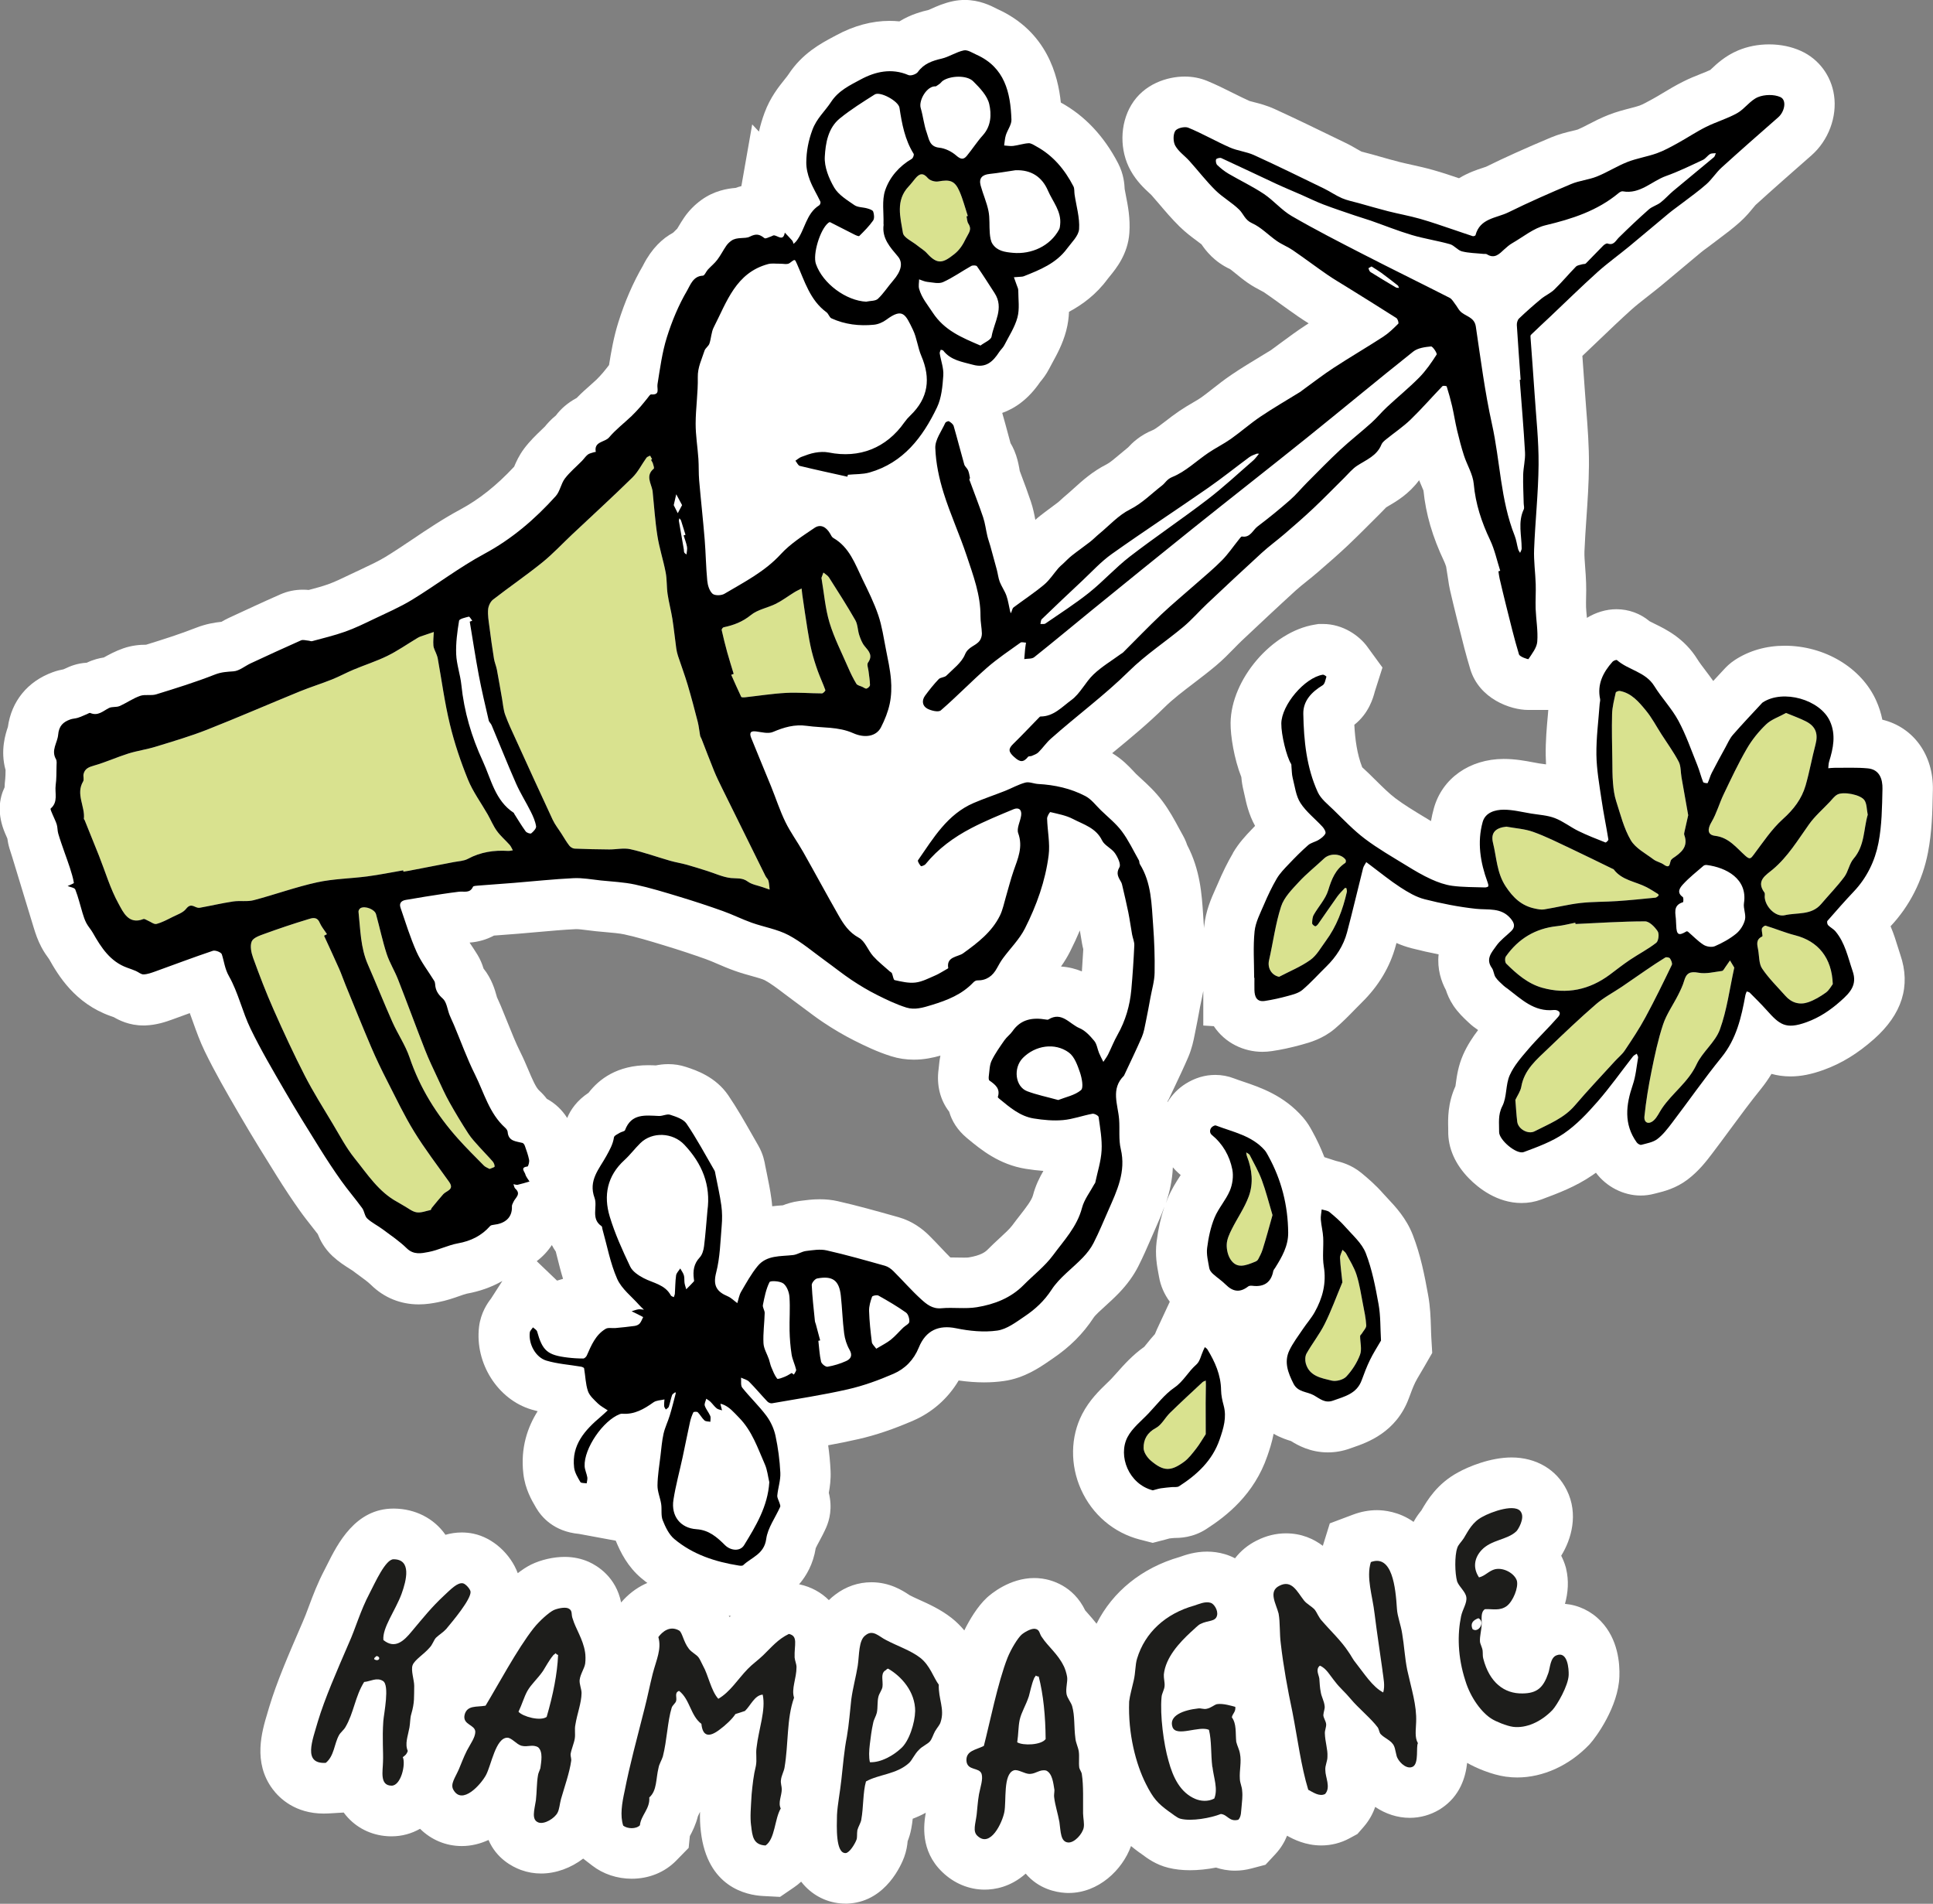 <?xml version="1.0" encoding="UTF-8"?><svg id="Layer_1" xmlns="http://www.w3.org/2000/svg" viewBox="0 0 540.65 532.38"><rect x="0" y="0" width="540.65" height="532.38" fill="#808080" stroke="none"/><defs><style>.cls-1{fill:#1d1d1b;}.cls-2{fill:#fff;}.cls-3{fill:#d9e28f;}</style></defs><path class="cls-2" d="M437.69,448.59c.91-3.21,1.14-6.63.35-9.89l-.08-.35-.1-.34c-.31-1.03-.71-2.02-1.2-2.97,2.87-4.6,4.87-11.69,1.57-18.32-2.8-5.74-8.55-9.16-15.46-9.16-5.88,0-12.03,2.55-14.94,4.17-5.89,3.16-8.67,7.9-10.17,10.46l-.11.19c-.53.66-1.38,1.72-2.18,3.2-4.11-2.92-8.41-3.28-10.24-3.28-2.24,0-4.49.42-6.7,1.25l-6.49,2.44-1.95,6.28c-2.53-1.91-5.92-3.49-10.32-3.49-2.8,0-5.55.68-8.17,2.01-2.47,1.23-4.51,2.93-6.07,4.97-.92-.48-1.89-.88-2.9-1.17-1.58-.46-3.24-.7-4.92-.7-3.41,0-6.1.95-7.55,1.46l-.15.05c-10.53,3.03-18.72,9.69-23.21,18.65-.85-1.08-1.66-2-2.33-2.76-.27-.3-.61-.68-.84-.95-3.37-6.99-9.55-8.57-12.14-8.92h-.1c-.66-.1-1.34-.14-2.01-.14-6.93,0-12.2,4.53-13.25,5.49-2.65,2.46-4.9,6.25-6.32,9.16-.99-1.18-2.15-2.37-3.57-3.49-3.06-2.39-6.38-3.89-9.05-5.09-1-.45-1.95-.88-2.64-1.25l-.05-.03c-.07-.05-.14-.09-.21-.14-1.72-1.13-5.31-3.47-10.46-3.47-3.67,0-7.16,1.2-10.14,3.48-.65.48-1.22.99-1.76,1.52-2.16-2.16-4.96-3.7-8.16-4.4l-4.79-1.05-4.41,2.13c-4.64,2.24-7.59,5.22-9.75,7.4-.2.21-.41.42-.63.64-.04-.03-.08-.07-.12-.1-.86-2.12-2.55-5.65-6.48-8.13l-.29-.18-.29-.17c-2.75-1.55-5.83-2.38-8.9-2.38-5.4,0-10.53,2.5-14.29,6.89-1.44-7.12-6.61-10.24-8.98-11.32-2.09-.94-4.39-1.42-6.83-1.42-3.09,0-6.56.79-9.33,2.13-1.28.63-2.55,1.48-3.77,2.42-2.01-5.37-6.92-9.9-12.43-11.05-1.06-.22-2.15-.33-3.23-.33-1.65,0-3.17.25-4.56.65,0-.01-.02-.03-.03-.04-3.21-4.58-8.44-7.24-14.35-7.29h-.18c-10.67,0-15.62,9.87-18.57,15.77-.23.45-.43.87-.59,1.17-2.06,3.9-3.37,7.4-4.52,10.5-.63,1.68-1.17,3.13-1.73,4.37l-.58,1.34c-3.41,7.89-6.64,15.35-8.72,22.26l-.07.23c-.14.5-.3,1.01-.45,1.52-1.55,5.15-4.14,13.77,1.43,21.26,1.91,2.57,6.31,6.87,14.35,6.87.43,0,.89-.01,1.36-.04l4.19-.25c.35.48.73.94,1.16,1.41,3.03,3.29,7.23,5.14,11.86,5.24,0,0,.38,0,.38,0,2.84,0,5.55-.74,7.95-2.11,3.11,3.08,7.22,4.83,11.67,4.83,2.72,0,5.22-.66,7.48-1.7,2.23,5.18,6.59,7.46,9.03,8.37l.15.05c1.77.64,3.63.96,5.55.96h0c4.14,0,8.35-1.57,11.75-4.17l2.54,1.96c3.06,2.37,6.98,3.67,11.04,3.67,4.82,0,9.24-1.8,12.44-5.07l3.48-3.56.33-3.29c.69-1.26,1.64-3.14,2.26-5.56.22-.41.41-.82.59-1.23-.05,1.81,0,3.63.24,5.55,1.79,15.51,12.73,17.75,17.36,17.99l4.78.25,3.95-2.7c.72-.49,1.36-1.01,1.96-1.56.38.48.77.96,1.22,1.41,2.98,3.05,6.95,4.73,11.19,4.73h.52s.73-.05.73-.05c10.17-.83,14.42-10.97,15.16-12.98.62-1.69.86-3.24.96-4.43.37-.94.78-2.16,1.03-3.58.17-.91.3-1.82.39-2.7,1.17-.44,2.4-.99,3.65-1.67-.54,3.11-1.63,10.58,4.6,16.56,3.29,3.19,7.51,4.94,11.88,4.94,2.72,0,7.22-.69,11.47-4.48,3.63,4.29,8.45,5.22,11.04,5.38l.63.03h.37c8.28,0,15-6.41,17.42-13.12.65.54,1.34,1.08,2.08,1.62l.27.2.33.21c.15.1.29.21.43.32,1.45,1.08,3.85,2.87,7.32,3.72,1.84.46,3.88.69,6.05.69,2.31,0,4.83-.26,7.29-.74,1.51.5,3.29.86,5.31.86h0c1.51,0,3.04-.2,4.55-.6l3.98-1.05,2.8-3.01c1.55-1.67,2.57-3.45,3.23-5.11,1.78.99,5.12,2.72,9.58,2.72,2.74,0,5.46-.68,7.85-1.98l2.24-1.21,1.68-1.92c1.62-1.85,2.66-3.79,3.3-5.67,2.87,1.95,6.23,3.06,9.67,3.06h0c2.9,0,5.74-.79,8.23-2.27l.35-.22c5.57-3.55,7.05-9.04,7.47-12.88,2.36,1.36,6.8,3.31,10.94,3.88h.11c.97.14,1.97.2,2.96.2h0c7.21,0,14.55-3.34,20.12-9.16l.23-.25c1.66-1.82,7.92-10.34,8.22-18.78.14-3.64-.35-10.49-5.2-15.53-2.7-2.81-6.22-4.49-10.03-4.83Z"/><path class="cls-2" d="M526.47,201.19c-.35-1.72-.9-3.48-1.71-5.28-4.11-9.18-14.39-15.34-25.59-15.34-5.15,0-9.97,1.38-13.97,4.01-1.39.92-2.32,1.86-2.91,2.5-.73.8-1.47,1.59-2.21,2.38-.3.32-.6.64-.9.97-.74-1.05-1.48-2.02-2.17-2.94-.88-1.15-1.7-2.24-2.26-3.14-3.64-5.87-8.83-8.39-11.93-9.9-.49-.24-1.14-.56-1.45-.73-2.58-2.17-5.86-3.36-9.26-3.36-2.86,0-5.77.89-8.26,2.42-.01-.14-.03-.3-.04-.43-.09-.95-.17-1.84-.2-2.58-.03-.76,0-1.7.01-2.7.03-1.22.06-2.61,0-4.11-.05-1.55-.16-3.04-.26-4.35-.12-1.65-.24-3.2-.2-4.38.12-3.04.33-6.08.55-9.31.33-4.79.67-9.74.71-14.83.04-5.38-.36-10.54-.75-15.54-.14-1.79-.28-3.58-.4-5.37-.21-3.22-.45-6.44-.69-9.66.2-.19.41-.38.61-.57,1.39-1.31,2.77-2.63,4.14-3.95,3.04-2.91,5.92-5.66,8.88-8.33,1.37-1.23,2.98-2.49,4.68-3.82,1.24-.97,2.48-1.94,3.7-2.94,2.02-1.66,4.02-3.34,6.02-5.03,1.71-1.43,3.41-2.87,5.13-4.29.44-.37,1.05-.82,1.7-1.29.57-.42,1.13-.83,1.69-1.27.58-.45,1.17-.89,1.76-1.33,1.76-1.32,3.76-2.82,5.73-4.58,1.6-1.42,2.79-2.86,3.65-3.91.25-.31.6-.72.75-.89,5.15-4.68,10.47-9.34,15.62-13.86,4.75-4.16,7.23-10.77,6.33-16.83-.81-5.5-4.27-10.12-9.25-12.38-2.66-1.21-5.73-1.84-8.89-1.84s-6.06.59-8.71,1.7c-3.55,1.49-5.96,3.75-7.4,5.11-.12.11-.23.22-.35.33-.71.34-1.66.73-2.67,1.12-1.49.59-3.17,1.26-4.95,2.16-2.1,1.05-3.99,2.18-5.65,3.18-.99.6-1.93,1.16-2.79,1.63l-.24.13c-1.36.75-2.64,1.45-3.5,1.76-.65.23-1.6.48-2.61.74-1.7.44-3.81.98-6.04,1.85-2.17.85-4.04,1.82-5.69,2.67-1.1.57-2.15,1.11-2.91,1.42-.25.09-1,.27-1.55.4-1.55.37-3.67.87-5.94,1.82-7.33,3.08-12.95,5.62-18.19,8.2-.21.08-.7.24-1.07.36-1.46.48-3.91,1.29-6.49,2.85-2.28-.77-4.64-1.56-7.14-2.27-2.13-.61-4.13-1.05-6.06-1.48-1.12-.25-2.23-.49-3.35-.77-1.83-.46-3.69-.99-5.65-1.55l-2.19-.62c-.55-.16-1.12-.3-1.68-.44-.41-.1-.96-.24-1.22-.32-.27-.13-.82-.46-1.24-.7-.85-.49-1.9-1.11-3.13-1.7l-2.54-1.23c-5.64-2.74-11.47-5.58-17.36-8.27-2.24-1.02-4.31-1.55-5.82-1.93-.41-.1-.96-.25-1.21-.32-1.43-.63-2.93-1.39-4.53-2.18-2.3-1.15-4.67-2.34-7.33-3.44-1.95-.8-4.06-1.21-6.28-1.21-4.92,0-11.42,2.09-14.92,7.93-3.25,5.4-3.32,12.79-.18,18.38,1.68,3,3.78,4.94,5.17,6.23.21.19.43.38.58.54.79.88,1.56,1.79,2.33,2.69,1.6,1.89,3.42,4.03,5.52,6.1,1.73,1.71,3.47,3,4.86,4.03.45.33.96.71,1.35,1.02,1.15,1.69,3.53,4.87,8,6.93.33.23,1.01.79,1.52,1.2.92.75,2.06,1.69,3.38,2.61,1.43.99,2.76,1.69,3.73,2.2.28.14.56.28.82.44,1.57,1.07,3.13,2.2,4.78,3.39,1.58,1.13,3.15,2.27,4.75,3.37,1.02.71,2.03,1.35,2.99,1.95-.3.2-.61.39-.91.59-2.43,1.58-4.63,3.21-6.77,4.79-.84.62-1.68,1.24-2.54,1.87-.09.07-.19.14-.28.21-.92.56-1.84,1.12-2.76,1.68-2.7,1.63-5.49,3.32-8.29,5.21-1.99,1.34-3.78,2.75-5.36,3.99-1.12.88-2.18,1.71-3.15,2.4-.58.41-1.43.91-2.34,1.44-1.13.66-2.42,1.42-3.77,2.33-1.44.98-2.74,1.98-3.89,2.87-1.19.92-2.83,2.18-3.49,2.45-3.68,1.49-5.86,3.67-6.95,4.86-.87.7-1.68,1.38-2.4,1.99-1.39,1.17-2.69,2.28-3.62,2.75-3.95,1.99-6.87,4.64-9.21,6.76-.71.64-1.38,1.25-1.96,1.73-.59.49-1.16,1-1.73,1.53-.2.18-.39.37-.57.51-.69.54-1.4,1.06-2.1,1.58-1.02.75-2.03,1.5-3.02,2.28-.49.38-.93.77-1.34,1.13,0,0,0,0,0,0-.27-1.43-.6-3.2-1.28-5.2-.86-2.56-1.78-5.02-2.68-7.4-.13-.36-.27-.71-.4-1.07-.04-.31-.1-.61-.15-.89l-.05-.25c-.2-1.01-.52-2.69-1.35-4.63-.32-.76-.68-1.43-1.03-2.01-.24-.89-.48-1.77-.72-2.66-.5-1.88-1.03-3.82-1.6-5.79,3.52-1.25,7.29-3.79,10.6-8.64.6-.71,1.62-1.95,2.53-3.71.28-.54.58-1.08.87-1.63,1.29-2.35,2.9-5.28,3.88-8.95.51-1.91.73-3.71.8-5.34,3.73-2.01,7.58-4.81,10.78-9.16.17-.23.37-.46.56-.7,1.79-2.18,5.12-6.24,5.54-12.18.29-4.1-.41-7.63-.97-10.47-.13-.64-.25-1.26-.34-1.8-.06-1.39-.26-4.18-1.83-7.21-3.96-7.63-9.37-13.36-16.03-17-.77-7.51-3.85-19.89-17.79-26.17l-.27-.14c-1.51-.77-4.67-2.38-8.8-2.38-1.09,0-2.18.11-3.24.33-2.61.54-4.71,1.49-6.1,2.12-.25.11-.5.23-.75.33-1.86.44-4.97,1.23-8.2,3.21-.91-.09-1.82-.14-2.74-.14-4.96,0-9.98,1.35-14.92,4.02l-.81.43c-3.47,1.85-8.72,4.64-12.59,10.57-.21.32-.66.88-1.09,1.42-1.58,1.97-3.97,4.94-5.56,9.24-.65,1.76-1.17,3.51-1.57,5.28l-1.89-2.01-3.03,17.26c-.54.14-1.08.3-1.63.5-2.23.18-5.97.76-9.6,3.4-1.88,1.37-3.49,3.02-4.77,4.89-.6.88-1.1,1.7-1.49,2.36-.15.25-.34.56-.47.77-.08.08-.16.15-.24.23-.25.24-.56.54-.9.88-2.98,1.61-5.94,4.37-8.31,8.98l-.11.22c-2.75,4.71-5.08,10.06-6.91,15.92-1.29,4.12-1.99,8.19-2.58,11.88-.14.17-.27.34-.4.52-.27.33-.54.66-.8,1-.18.22-.35.45-.54.66-.68.76-1.28,1.44-1.77,1.9-.58.55-1.18,1.08-1.78,1.61-1.13.99-2.44,2.15-3.77,3.52-2.52,1.36-4.42,3.04-5.81,4.9-1.52,1.22-2.53,2.44-3.08,3.1h0c-.34.35-.7.69-1.05,1.02-1.37,1.31-3.08,2.94-4.7,5.07-1.46,1.93-2.3,3.82-2.84,5.12-4.95,5.3-9.79,9.14-15.12,12.01-4.82,2.59-9.16,5.51-13.37,8.34-2.6,1.74-5.05,3.39-7.51,4.89-1.99,1.21-4.4,2.34-6.96,3.54-.89.41-1.78.83-2.66,1.25l-.48.23c-2.14,1.03-4.16,2-5.97,2.64-1.61.57-3.45,1.07-5.4,1.58-.48-.05-1.02-.08-1.62-.08-2.21,0-4.33.44-6.3,1.31-4.86,2.14-9.67,4.38-14.33,6.54-.83.38-1.54.78-2.14,1.13-1.93.2-4.36.6-7.05,1.65-4.55,1.79-9.35,3.31-14.04,4.76-1.55,0-3.85.13-6.42,1.03-2.24.79-4.07,1.8-5.41,2.54-1.3.2-2.98.6-4.75,1.46-2.75.15-4.83,1.06-5.84,1.55-.21.09-.67.28-.69.3-.76.14-1.8.37-2.98.8-7.03,2.55-11.56,8.1-12.56,15.32-.62,1.83-2.19,6.54-.65,12.04v.05c-.01.94-.03,1.9-.09,2.41-.11.86-.16,1.66-.18,2.37-1.46,3.04-2.21,7.37.16,12.92l.04.08c.18.44.37.88.57,1.32.1.75.28,1.72.6,2.79.25.84.51,1.67.78,2.45l5.94,19.51c.04.12.07.23.11.35.47,1.53,1.06,3.32,2.1,5.28.74,1.41,1.51,2.46,2.02,3.16l.12.17c2.52,4.46,7.17,12.37,17.16,15.92.34.12.67.24.96.34,1.43.83,4.31,2.31,8.2,2.31h.27s.24,0,.24,0c3.3-.11,5.95-1.06,7.61-1.66,1.64-.59,3.28-1.19,4.92-1.79.32.84.64,1.74.96,2.65.87,2.43,1.85,5.19,3.21,8,2.89,5.97,6.16,11.59,9.31,17.02l.76,1.3c3.34,5.75,6.9,11.46,10.04,16.49,2.24,3.59,4.36,6.78,6.47,9.75,1.19,1.68,2.38,3.18,3.53,4.64.52.66,1.02,1.3,1.5,1.92.63,1.61,1.81,4,4.14,6.17,1.75,1.62,3.44,2.69,4.69,3.48.3.19.71.45.84.54.54.4,1.08.8,1.62,1.19,1.43,1.04,2.78,2.03,3.63,2.86,3.63,3.56,8.24,5.44,13.35,5.44,2.2,0,4.02-.35,5.22-.58l.15-.03c2.4-.46,4.42-1.17,6.04-1.74.7-.25,1.65-.58,1.98-.64,3.66-.66,7-1.85,9.98-3.56l-3.19,4.96c-.9,1.15-2.85,3.89-3.33,7.88-1.21,10.16,5.24,20.32,14.69,23.12.57.17,1.14.32,1.7.46-2.78,4.41-4.85,10.22-3.99,17.52.5,4.28,2.36,7.44,3.47,9.33l.11.19c1.43,2.45,4.87,6.61,11.98,7.27l10.28,1.9c1.33,3.26,3.35,7.3,7.17,10.5,6.55,5.48,14.71,8.93,24.94,10.55.95.15,1.9.23,2.81.23,3.83,0,7.43-1.37,10.16-3.86.2-.15.42-.29.63-.43,2.65-1.81,8.79-5.99,10.22-14.9.2-.45.63-1.25.96-1.86.61-1.12,1.29-2.4,1.94-3.86.96-2.17,1.82-5.55.76-9.76.3-1.62.61-3.76.49-6.18-.11-2.37-.34-4.75-.67-7.11,2.82-.52,5.67-1.08,8.53-1.74,4.78-1.09,9.77-2.78,15.26-5.16,5.36-2.32,9.76-6.24,12.71-11.22,2.47.35,4.85.53,7.11.53,1.91,0,3.77-.13,5.54-.38,5.65-.79,9.95-3.74,12.79-5.69l.83-.57c4.79-3.23,8.54-6.97,11.46-11.44.47-.72,2-2.12,3.24-3.23,1.19-1.08,2.54-2.31,3.89-3.71,2.27-2.36,4.09-4.88,5.4-7.47,1.34-2.65,2.46-5.23,3.54-7.72.31-.71,1.26-2.88,1.26-2.88.81-1.83,1.7-3.86,2.5-6.09-1,2.95-1.73,6.19-2.2,9.85-.47,3.71.13,6.89.53,9,.05.29.11.58.16.86.43,2.48,1.45,4.82,3,6.92l-3.58,7.69c-.23.49-.42.94-.58,1.36-.86.93-1.57,1.81-2.15,2.54-.27.33-.62.77-.83,1.01-3.27,2.32-5.68,5.02-7.62,7.21-.51.57-1.02,1.15-1.54,1.7-.42.45-.88.88-1.33,1.31-2.05,1.98-4.86,4.69-6.88,8.61-3.28,6.34-3.4,14.21-.32,21.06,3.15,7.04,9.17,12.15,16.51,14.03l3.54.91,3.54-.92c.34-.09.68-.18,1.02-.28l.15-.04c.27-.03.64-.07,1-.1.15-.01.31-.03.47-.04,1.26,0,5-.02,8.8-2.48,5.56-3.58,13.38-9.6,17.09-20.44.56-1.63,1.28-3.74,1.75-6.21,1.94,1.12,3.73,1.69,4.85,2.03,1.85,1.15,5.37,3.18,10.34,3.18h0c2.09,0,4.17-.37,6.19-1.1.29-.11.59-.21.88-.31,3.9-1.35,12.03-4.15,15.58-13.77.65-1.76,1.19-3.21,1.78-4.41.35-.71.88-1.61,1.5-2.64.37-.62.75-1.25,1.12-1.91l2.12-3.68-.25-4.24c-.06-.97-.08-1.92-.11-2.87-.08-2.68-.18-5.71-.77-8.99-1.03-5.7-2.13-11.29-4.3-16.88-1.82-4.69-4.86-7.92-7.07-10.27-.41-.43-.82-.87-1.2-1.3-2.06-2.35-4.22-4.22-6.08-5.75-2.89-2.38-5.85-3.1-7.21-3.41l-3.17-1.03c-.95-2.43-2.04-4.81-3.32-7.12l-.14-.26-.12-.21c-.37-.67-1.14-2.08-2.41-3.54-5.35-6.15-11.9-8.36-16.68-9.98-.95-.32-1.84-.62-2.59-.91-1.68-.65-3.45-.98-5.26-.98-2.87,0-5.65.82-8.27,2.46-2.09,1.31-3.81,3.08-5.07,5.14,0-.05-.02-.11-.03-.16.29-.5.56-1.01.79-1.55.43-.92.86-1.84,1.3-2.75,1.22-2.58,2.49-5.26,3.69-8.04,1.06-2.47,1.51-4.7,1.83-6.33l.13-.65c.47-2.25.88-4.45,1.27-6.59l.09-.49c.1-.53.22-1.05.33-1.58.19-.89.4-1.88.59-2.95v9.68l2.95.18c3.14,4.74,8.41,7.17,13.58,7.17.87,0,1.77-.07,2.66-.2,2.6-.38,5.29-.96,8.24-1.77l.17-.05c2.19-.6,5.85-1.6,9.26-4.5,2.08-1.77,3.87-3.6,5.44-5.22.65-.67,1.3-1.34,1.97-1.99,4.77-4.67,7.99-10.06,9.58-16.03.06-.22.12-.45.18-.67,1.35.59,2.79,1.1,4.32,1.49,2.58.66,5.06,1.22,7.47,1.68-.44,4.18.77,7.63,2.04,9.99.36,1.12.98,2.68,2.08,4.33,1.38,2.05,2.92,3.47,3.83,4.33l.35.33c.99.96,1.9,1.6,2.48,2,.09.07.17.13.26.2-1.5,1.96-3,4.22-4.18,6.88-1.38,3.12-1.78,6.06-2.04,8-.03.25-.08.55-.11.8-2.2,4.83-2.09,9.2-2.03,11.61,0,.32.02.63.01.96-.08,4.72,1.94,9.31,5.84,13.27,2.51,2.55,7.76,6.84,14.67,6.84,1.9,0,3.75-.33,5.51-.98l.35-.13c4.34-1.62,9.26-3.45,13.96-6.67.33-.23.66-.46.98-.69,2.94,3.94,7.71,6.38,12.52,6.38,1.28,0,2.55-.17,3.79-.5.2-.05.4-.1.61-.15,2.03-.5,5.43-1.33,8.73-3.83,3.13-2.37,5.26-5.16,6.82-7.21,1.74-2.29,3.45-4.6,5.15-6.91,2.88-3.9,5.6-7.59,8.46-11.12,1.14-1.41,2.14-2.84,3.02-4.3,1.6.44,3.37.71,5.31.71h0c2.89,0,5.84-.58,9.27-1.82,5.02-1.82,9.49-4.55,14.07-8.6,7.88-6.97,10.37-14.91,7.39-23.59-.24-.69-.45-1.4-.67-2.1-.53-1.72-1.15-3.74-2.06-5.88,5.32-5.65,8.94-12.76,10.45-20.56,1.14-5.85,1.26-11.61,1.36-16.69l.02-.84c.21-9.88-5.5-17.62-14.18-19.69ZM269.59,351.68c-.53,0-1.07-.01-1.6-.02-.73-.02-1.46-.03-2.19-.03-.86-.86-1.75-1.79-2.67-2.77-1.04-1.1-2.11-2.23-3.28-3.39-1.73-1.72-4.61-3.99-8.52-5.09l-1.15-.32c-5.12-1.44-10.41-2.93-15.85-4.16-1.62-.37-3.27-.54-5.05-.54-2.02,0-3.82.24-5.14.41l-.53.07c-1.96.25-3.55.79-4.64,1.21-.08,0-.16.01-.24.02-.77.05-1.7.12-2.75.25-.05-.7-.13-1.39-.22-2.07-.35-2.55-.83-4.89-1.29-7.14-.15-.74-.3-1.47-.45-2.2-.15-.91-.53-3.15-1.95-5.61-.63-1.09-1.25-2.18-1.87-3.27-1.99-3.49-4.04-7.1-6.48-10.7-3.55-5.23-9.05-7.05-11.69-7.92l-.15-.05c-1.59-.53-3.26-.79-4.97-.79-1.38,0-2.58.18-3.47.36-.65-.03-1.36-.06-2.13-.06-8.64,0-13.75,3.88-16.69,7.71-3.22,2.14-5.01,4.69-5.98,7.05-1.43-2.27-3.39-4.12-5.7-5.36-.63-.83-1.35-1.61-2.14-2.33-.93-.84-1.98-3.3-2.99-5.68-.65-1.54-1.39-3.28-2.28-5.06-1.27-2.53-2.4-5.37-3.6-8.36-.61-1.54-1.23-3.07-1.87-4.59-.24-.56-.49-1.12-.74-1.67-.11-.24-.23-.48-.33-.73-.03-.11-.06-.23-.09-.34-.46-1.65-1.32-4.75-3.66-7.68-.4-1.36-.97-2.66-1.7-3.86-.67-1.1-1.36-2.12-1.96-3.02-.08-.12-.16-.25-.24-.37,2.47-.18,4.77-.85,6.81-1.96.54-.04,1.08-.08,1.62-.12,1.74-.13,3.48-.26,5.22-.4,1.8-.15,3.6-.31,5.4-.47,3.72-.33,7.24-.65,10.72-.81h.13c.68,0,1.84.15,2.97.29.8.1,1.6.2,2.4.29.94.1,1.88.18,2.82.26,1.95.17,3.79.33,5.2.63,3.48.75,7.08,1.84,10.89,3l.45.14c3.84,1.16,7.7,2.44,11.47,3.78.95.34,2.05.81,3.21,1.31,1.44.62,3.07,1.32,4.85,1.95,1.72.62,3.35,1.07,4.79,1.47,1.4.39,2.99.83,3.64,1.18,1.6.85,3.49,2.28,5.49,3.8,1.05.8,2.1,1.59,3.16,2.36.85.61,1.68,1.24,2.52,1.87,1.64,1.23,3.33,2.51,5.22,3.77,2.87,1.92,5.74,3.6,8.52,5,3,1.51,6.52,3.22,10.42,4.44,2.03.64,4.16.96,6.34.96,2.9,0,5.4-.56,7.43-1.13-.26,1.29-.37,2.41-.45,3.25-.02.19-.03.37-.06.55-.62,4.47.47,8.68,2.96,11.88.75,2.6,2.32,5.19,5.03,7.42l.41.34c3.4,2.8,8.54,7.04,16.01,8.22,1.73.27,3.36.47,4.9.58-1.05,1.81-2.19,4.06-2.91,6.82-.37,1.4-1.97,3.46-3.67,5.64-.71.92-1.43,1.83-2.11,2.76-.72.98-2.1,2.25-3.57,3.6-1.03.95-2.19,2.02-3.35,3.2-.66.67-1.92,1.62-5.26,2.17-.11.02-.45.06-1.34.06ZM157.49,357.61l-1.69.5-5.68-5.44c1.68-1.27,3.1-2.79,4.23-4.51.33.63.69,1.24,1.1,1.83.12.48.24.95.36,1.43.49,1.95,1.01,4.04,1.67,6.19ZM296.76,270.27c.88-1.25,1.75-2.63,2.52-4.16,1.01-1.99,1.92-3.96,2.75-5.92.05.31.1.64.16.96.15.91.29,1.83.46,2.74.1.58.22,1.1.34,1.54-.11,2.07-.24,4.15-.39,6.21-1.65-.68-3.6-1.22-5.83-1.36ZM329.59,328.02l.28.25.16.13c.07.06.14.13.2.2-.09.14-.18.28-.27.41-.98,1.52-2.33,3.6-3.38,6.17-.18.43-.34.86-.5,1.3,1.02-3.01,1.81-6.36,1.96-10.05.48.56.98,1.1,1.55,1.58ZM344.87,238.54c-1.52,2.59-2.91,5.4-4.38,8.86-.17.41-.35.81-.54,1.22-1.15,2.56-2.71,6.07-3.15,10.39-.02.19-.02.37-.04.55-.04-.6-.07-1.2-.12-1.81-.05-.65-.09-1.3-.13-1.95-.37-5.65-.82-12.55-4.47-19.5-.27-.82-.65-1.73-1.18-2.67-.38-.67-.75-1.36-1.12-2.04-1.24-2.31-2.66-4.94-4.64-7.59-1.98-2.64-4.16-4.64-5.91-6.24-.48-.44-.96-.88-1.43-1.33-.23-.23-.46-.47-.68-.72-1.3-1.39-3.2-3.42-6.01-5.09.18-.15.36-.3.54-.45,4.68-3.86,9.52-7.85,14.16-12.43,2.26-2.23,5.08-4.38,8.07-6.66,2.03-1.55,4.13-3.15,6.24-4.92,1.97-1.65,3.62-3.34,5.07-4.83.76-.77,1.47-1.51,2.12-2.12,4.81-4.53,9.95-9.36,15.18-14.13.85-.78,1.9-1.61,3-2.5,1.02-.82,2.08-1.66,3.18-2.62,3.01-2.6,5.73-4.96,8.48-7.56,2.05-1.94,4.01-3.9,5.9-5.79.97-.98,1.95-1.95,2.93-2.92.42-.41.83-.84,1.24-1.27.17-.17.37-.39.53-.55.22-.13.45-.27.68-.4,2.16-1.26,5.7-3.34,8.53-7.18.23.57.46,1.1.67,1.58.18.42.42.97.55,1.31.66,6.58,2.51,12.92,5.82,19.9.17.36.34.83.52,1.39l.56,3.55.06.39c.09.63.22,1.58.48,2.68.58,2.47,1.2,5.12,1.87,7.77l.66,2.62c.94,3.79,1.92,7.71,3.13,11.68,2.53,8.29,11.25,11.37,16.16,11.37h5.65c-.04.4-.07.81-.1,1.22-.33,3.63-.67,7.39-.62,11.46.01.86.04,1.71.09,2.54-.17-.02-.34-.04-.5-.07-.46-.06-.93-.12-1.38-.19-.57-.09-1.14-.2-1.71-.31-2.23-.42-5.02-.95-8.28-.95-9.52.03-17.18,5.44-19.5,13.8-.33,1.18-.6,2.38-.81,3.58-.65-.4-1.3-.79-1.95-1.18-2.91-1.76-5.65-3.43-7.99-5.19-1.76-1.33-3.64-3.19-5.62-5.15-.62-.61-1.24-1.22-1.86-1.83-.42-.41-.85-.81-1.29-1.21-.16-.15-.35-.32-.52-.48-1.46-3.69-2-7.9-2.21-11.89,4.11-3.23,5.28-7.62,5.7-9.17l.02-.09,2.15-6.75-4.25-5.83c-2.13-2.93-6.66-6.35-12.41-6.35h-1.2s-1.14.19-1.14.19c-11.93,1.96-23.34,15.31-23.48,27.47-.04,3.62.98,10.02,3.01,15.16.09,1.04.25,2.34.62,3.8.11.42.2.86.29,1.29.47,2.18,1.15,5.34,2.93,8.55-.32.33-1.12,1.17-1.12,1.17-1.45,1.52-3.43,3.6-5.08,6.42Z"/><path class="cls-1" d="M115.22,456.13c3.23-3.85,5.46-6.67,9.02-9.99,1.77-1.62,3.68-3.7,5.26-3.38.71.14,2.02,1.56,2.11,2.34.16,2.15-5.05,8.31-6.81,10.43-.89.98-2.02,1.63-2.87,2.45-.65.72-.96,1.96-1.8,2.79-1.59,1.85-4.17,3.38-4.73,4.88-.53,1.43.45,4.17.45,5.76-.07,3.16.15,4.58-.81,7.88-.36,1.14-.29,2.51-.52,3.78-.44,2.46-1.34,4.53-.47,6.56-.31.99-.84,1.33-1.39,1.74.89,1.96-.53,8.05-3.18,7.97-3.34-.05-2.4-4.11-2.36-6.62.13-2.81-.26-6.37.09-11.46.17-2.13,1.81-10-.08-11.18-1.74-1.13-3.56.13-5.28.26-2.52,3.99-2.89,8.65-5.23,12.61-.42.79-1.39,1.49-1.81,2.28-1.35,2.43-1.32,5.79-3.69,7.73-6.5.38-3.72-6.29-2.21-11.6,1.94-6.43,5.24-13.95,8.65-21.85,1.93-4.26,3.17-8.98,5.87-14.09,1.47-2.81,4.4-9.43,6.65-9.39,5.11.02,3.59,5.91,2.23,9.68-1.72,4.66-5.41,9.45-5.08,12.91,3.21,2.6,5.67.36,8-2.51ZM105.32,463.08c-.27.33-.6.31-.69.87,1.3.92,2.12-.59.69-.87Z"/><path class="cls-1" d="M163.63,461.94c.15.85.18,2.25.04,3.28-.21,1.35-1.35,2.9-1.55,4.58-.09,1.21.53,2.49.54,3.63-.04,2.86-1.2,5.63-1.73,8.88-.27,1.25.03,2.54-.16,3.81-.22,1.42-.96,2.98-1.18,4.41-.04.56.28,1.37.16,1.92-.43,3.18-1.88,7.29-2.83,10.6-.38,1.39-.44,2.85-.99,3.88-.82,1.54-3.65,3.31-5.32,2.71-2.05-.76-1.15-3.43-.72-6.21.28-2.48.2-4.78.57-6.91.06-.64.44-1.3.68-2.06.23-1.83.81-4.57-.63-5.86-1.61-.92-2.87.04-4.66-.42-1.39-.38-2.78-2.31-4.02-2.25-3.22.13-4.41,7.65-5.9,10.44-1.37,2.57-6.65,8.56-9.13,4.11-.89-1.58.45-3.26,1.54-5.72.65-1.5,1.26-3.25,2.26-5.24.96-1.84,2.34-3.67,2.34-5.23-.05-2.06-3.6-1.91-3-4.73.68-2.8,3.4-2.14,5.87-2.59,3.27-5.36,8.86-15.86,13.45-21.67,1.67-2.1,4.29-4.4,5.57-5.03.82-.4,3.07-.98,4.12-.51,1.34.61.7,1.7,1.25,2.96.75,2.61,2.88,5.68,3.43,9.24ZM155.37,462.31c-.24.36-.57.37-.71.67-1.1,1.32-2.06,3.16-2.8,4.31-1.65,2.35-3.21,3.57-4.38,5.61-.95,1.76-1.43,3.62-2.46,5.77,1.25,1.41,6.21,2.71,7.88,1.43,1.8-6.16,2.97-12.04,3.2-17.31-.31-.07-.51-.27-.71-.48Z"/><path class="cls-1" d="M210.08,510.54c-.32-2.44-.07-4.99.15-8.83.27-2.71.51-5.17,1.19-7.92.33-1.74-.07-3.38.18-5.05.6-5.25,2.66-10.59,1.72-14.86-2.27.18-3.36,3.04-4.96,4.57-.84.32-1.74.55-2.66.86-.86,1.36-2.81,3.18-4.46,4.38-2.79,2.13-4.7,2.02-5.06-1.63-3.07-2.31-3.18-6.83-6.24-9.22-1.42.5-.51,1.88-.85,2.89-.22.62-.99,1.11-1.22,1.81-1.18,3.82-1.31,9.12-2.48,13.66-.35,1.09-1.01,2.07-1.19,3.1-.79,3.14-.39,6.39-2.6,8.34.25,3.16-2.35,4.99-2.62,7.78-1.07,1.1-3.48,1.02-4.67.1-.93-2.83-.34-6.3.4-9.69,1.48-7.57,3.34-14.22,5.61-23.24.79-3.06,1.44-6.37,2.23-9.51,1.04-4,2.54-6.9,1.59-10.29,1.11-1.5,3.22-3.3,5.81-1.83.91.57,1.21,3.18,2.71,5.09.78,1.04,2.09,1.58,2.73,2.44.36.44.81,1.53,1.22,2.29,1.51,2.64,2.27,7.06,4.3,9.27,3.33-1.92,5.45-5.49,8.23-8.35,1.26-1.32,2.98-2.52,4.32-3.83,2.4-2.33,4.14-4.49,7.19-5.96,2.67.59,1.47,3.04,1.6,6.59.07.89.54,1.82.53,2.71,0,3.14-1.49,6.04-.69,8.53-2.12,5.98-1.51,12.79-2.67,19.59-.18,1.03-.87,2.25-.98,3.36-.17.95.22,1.79.22,2.67-.01,1.77-1.1,3.75-.29,5.36-1.74,2.96-1.57,8.53-4.25,10.35-3.44-.18-3.69-2.54-4.03-5.55Z"/><path class="cls-1" d="M240.91,508.82c-.16.96-.87,2-1.11,2.96-.16,1.04,0,2-.23,2.64-.47,1.28-1.98,3.69-3.02,3.77-2.88.17-2.51-7.43-2.45-10.63.15-2.96.85-6.32,1.23-9.93.46-4,.76-8.08,1.54-12.01.62-3.6.85-7.12,1.23-10.41.46-3.36,1.33-6.41,1.8-9.37.47-3.12.21-7.2,2.2-8.57,2.07-1.69,3.76.38,5.69,1.33,3.13,1.67,6.97,2.93,9.62,5,2.73,2.15,3.71,5.58,5.16,7.5-.14,4,1.71,6.79.53,10.4-.24.88-.87,1.44-1.59,2.65-.48.88-.79,2-1.35,2.73-.72.88-2.15,1.37-3.11,2.41-1.27,1.21-1.91,2.89-2.78,3.69-3.51,3.22-8.47,3.16-12.06,5.18-.87,2.96-.69,7.36-1.31,10.65ZM255.97,478.59c.05-5.6-3.96-9.9-7.57-11.97-.48.08-.56.48-.88.56-1.28.97-.47,2.88-.7,4.56-.16.88-.87,1.76-1.11,2.64-.39,1.44-.15,3.04-.46,4.56-.23.96-.87,1.92-1.03,2.88-.47,2-.7,4.16-.93,5.92-.23,1.84-.3,3.68.02,5.04,3.12.15,6.63-1.95,8.62-3.8,2.39-2.01,3.97-7.3,4.03-10.42Z"/><path class="cls-1" d="M297.49,465.81c.39.77.82,2.1.98,3.13.19,1.35-.46,3.17-.16,4.83.26,1.18,1.23,2.23,1.56,3.32.79,2.74.48,5.74.91,9,.11,1.28.76,2.42.95,3.69.2,1.43-.06,3.14.14,4.56.13.55.66,1.23.71,1.79.51,3.17.31,7.52.35,10.97.04,1.44.4,2.86.17,4-.34,1.71-2.54,4.23-4.31,4.13-2.18-.14-2.09-2.96-2.48-5.73-.45-2.45-1.19-4.64-1.45-6.78-.13-.63.05-1.37.06-2.17-.31-1.82-.54-4.61-2.3-5.43-1.8-.41-2.74.87-4.58.94-1.44.04-3.33-1.41-4.5-.99-3.04,1.06-2.01,8.6-2.64,11.7-.56,2.86-3.89,10.12-7.56,6.57-1.31-1.26-.51-3.25-.17-5.93.19-1.62.27-3.47.65-5.67.39-2.04,1.18-4.19.73-5.68-.64-1.95-4-.79-4.24-3.66-.16-2.88,2.64-3.03,4.87-4.18,1.58-6.07,3.9-17.75,6.62-24.64,1-2.49,2.84-5.46,3.88-6.42.67-.62,2.66-1.83,3.79-1.68,1.46.2,1.16,1.43,2.05,2.48,1.47,2.29,4.4,4.61,5.95,7.85ZM289.69,468.55c-.13.41-.44.52-.49.84-.67,1.58-1.06,3.62-1.43,4.94-.9,2.72-2.05,4.34-2.58,6.64-.4,1.96-.32,3.88-.68,6.24,1.61.99,6.73.8,7.95-.9-.05-6.42-.63-12.39-1.94-17.5-.32.03-.57-.11-.82-.25Z"/><path class="cls-1" d="M339.08,494.12c-.44-3.58-.17-7.27-.94-10.39-2.72-1.25-9.06,2.09-10.18-.72-1.2-3.29,3.16-4.83,7.15-5.26.79-.13,1.59.3,2.37.09,1.18-.2,2.09-1.08,2.87-1.29,1.73-.29,4.22.51,5.16.75.16,1.43-.75,1.83-.97,2.92,1.37,1.88.98,4.38,1.23,6.85.28,1.17.85,2.13,1.04,3.31.48,2.35-.19,4.66-.03,7.06.04,1.21.61,2.17.65,3.38.17,1.51-.06,3.01-.16,4.33-.18,1.33-.02,2.76-.91,3.72-2.56.67-3-1.44-4.89-1.61-2.81,1.12-8.24,2.12-11.29,1.33-1.01-.24-2.17-1.34-3.36-2.11-2.96-2.18-4.24-3.5-6.31-7.62-2.8-5.53-5.03-14-4.69-23.06.2-1.74.82-3.79,1.28-5.89.52-2.2.4-4.37.93-6.08,2.18-7.26,7.94-12.61,16.07-14.87,1.16-.36,2.96-1.23,4.5-.76.93.25,2.13,2.07,1.81,3.51-.42,1.86-2.46,1.31-4.62,2.4-.68.28-1.71,1.42-2.77,2.33-3.09,2.87-7.01,7.02-7.5,11.81-.06,1.07.29,2.22.21,3.21-.06,1.07-.79,2.08-.85,3.14-.47,4.95.59,13.12,1.94,17.76,1.29,4.81,3.37,8.92,7.47,10.67,1.49.64,3.55.86,5.34-.09,1.09-2.7-.17-5.81-.51-8.84Z"/><path class="cls-1" d="M386.69,467.22c-.73-5.28-1.58-10.69-2.23-15.99-.57-4.99-2.39-10.05-1.04-14.41,6.01-2.26,6.92,7.2,7.29,13,.12,2.21,1.12,4.59,1.48,7.06.55,3.17.73,6.77,1.4,10.07,1.2,5.48,2.68,9.88,2.5,14.58-.06,2.18-.46,4.28.49,5.93-.55.99.29,5.49-1.33,6.52-1.57.94-3.63-.81-4.42-2.42-.35-.65-.56-2.59-.93-3.31-.68-1.55-2.68-2.16-3.76-3.35-.38-.48-.42-1.21-.75-1.79-1.88-2.55-5.41-5.38-7.66-8.08-1.38-1.69-3.02-3.06-4.21-4.64-1.51-1.82-2.59-3.93-4.36-4.6-1.29,1.03-.28,2.57-.15,3.61.09,1.22.15,2.62.4,3.79.19,1.28.94,2.48,1.08,3.85.14.79-.3,1.58-.36,2.59.06.81.73,1.71.79,2.52s-.42,1.78-.36,2.59c.06,2.31.84,4.5.72,6.44.04,1.32-.71,2.52-.59,3.82-.02,2,1.59,4.79-.05,6.66-1.59.86-3.47-.52-4.73-1.17-2.01-6.58-2.95-14.13-4.43-21.77-1.34-6.27-2.55-12.99-3.24-19.03-.39-2.88-.16-5.94-.62-8.46-.68-2.72-2.99-6.23.23-7.79,3.48-1.8,4.96,1.69,6.89,4.14.76.95,2,1.52,2.94,2.5.76.95,1.13,2.26,2.17,3.3,2.11,2.48,5.26,5.42,7.28,8.51.81,1.1,1.28,2.22,2.15,3.22,2.17,2.72,4.59,6.61,7.6,8.17.55-1.9.07-3.92-.21-6.09Z"/><path class="cls-1" d="M418.26,438.8c2.4-.5,5.41,1.25,6.01,3.26.46,1.89-1.05,5.67-2.82,7.04-1.99,1.46-4.02.76-6.14.89-1.27.89-.81,2.78-.91,4.39-.05,1.5-.55,3.19-.46,4.63.03.68.62,1.65.74,2.55.09.83-.02,1.58.19,2.27,1.72,6.66,5.87,9.85,11.03,9.72,3.98-.05,5.76-1.59,7.15-5.67.52-1.44.51-4.31,2.3-4.99,3.12-1.25,3.46,3.83,3.4,5.51-.11,3-3.22,8.34-4.52,9.77-3.25,3.39-7.44,5.18-11.03,4.72-1.85-.25-4.82-1.51-5.89-2.18-2.8-1.67-5.99-5.88-7.46-10.73-2.18-6.72-2.24-12.96-1.19-18.03.4-1.91,1.72-3.7,1.46-5.33-.23-1.55-2.01-2.88-2.57-4.38-.65-2.33-.72-7.17.02-9.32.27-.99,1.18-1.72,1.85-2.79,1.27-2.11,2.42-4.51,5.19-5.96,2.38-1.36,9.59-4.02,10.89-1.18.9,1.7-.81,4.61-1.35,5.19-2.59,2.5-7.02,2.31-9.81,5.33-2.07,2.28-2.38,5.02-.67,7.59,1.74-.4,2.76-1.88,4.58-2.31ZM413.51,452.51c-1.5.56-2.34,1.44-1.65,3.06,1.65,1.21,3.67-2,1.65-3.06Z"/><path class="cls-3" d="M423.84,307.58c.17,2.05.27,4.08.52,6.09.26,2.09,3.05,3.6,4.83,2.7,4-2.05,8.24-3.66,11.31-7.26,3.58-4.2,7.38-8.2,11.1-12.28.94-1.04,2.08-1.94,2.85-3.09,2.02-3.02,4.04-6.05,5.76-9.24,2.61-4.81,5.01-9.74,7.39-14.67.21-.44-.18-1.31-.52-1.82-.18-.27-1.01-.43-1.31-.25-1.84,1.12-3.63,2.33-5.41,3.54-2.25,1.53-4.48,3.1-6.73,4.63-2.43,1.64-5.08,3.01-7.28,4.92-4.59,3.98-8.99,8.17-13.37,12.38-3.17,3.04-6.65,5.88-7.48,10.65-.23,1.3-1.1,2.49-1.67,3.71Z"/><path class="cls-3" d="M472.17,227.9c-.72-4.09-1.3-7.3-1.86-10.52-.26-1.47-.13-3.13-.79-4.39-1.39-2.66-3.18-5.1-4.8-7.63-1.45-2.25-2.7-4.67-4.4-6.72-1.94-2.34-3.96-4.8-7.24-5.42-.36-.07-1.11.22-1.16.45-.43,1.97-.97,3.97-1.03,5.97-.12,4.33.01,8.66.07,13,.03,2.13,0,4.27.19,6.39.14,1.67.36,3.38.87,4.96,1.21,3.72,2.15,7.64,4.1,10.96,1.33,2.26,4.13,3.69,6.36,5.38.83.63,1.99.82,2.85,1.43,2.1,1.5,1.53-.87,2.2-1.43.11-.09.19-.21.3-.29,2.33-1.56,4.47-3.21,3.26-6.54-.09-.24-.03-.56.03-.82.41-1.89.85-3.77,1.07-4.76Z"/><path class="cls-3" d="M499.54,199.38c-2.04,1.13-4.14,1.81-5.57,3.19-2.08,1.99-3.96,4.32-5.4,6.81-2.39,4.11-4.41,8.44-6.47,12.73-1.22,2.54-1.97,5.34-3.39,7.75-1.18,1.99-1.2,3.61,1,3.87,3.87.47,5.95,3.35,8.48,5.6,1.27,1.13,1.53.72,2.36-.39,2.57-3.41,4.98-7.08,8.12-9.9,3.01-2.7,5.26-5.63,6.35-9.4,1.08-3.76,1.76-7.63,2.76-11.42.8-3,.1-5.08-2.68-6.5-1.64-.84-3.39-1.45-5.55-2.35Z"/><path class="cls-3" d="M421.37,231.16c-3.02.31-4.5,1.65-3.78,4.56,1.01,4.07,1.04,8.34,3.54,12.15,2.1,3.19,4.45,5.41,8.13,6.19.85.18,1.77.38,2.6.25,3.39-.54,6.74-1.4,10.14-1.79,3.42-.39,6.89-.3,10.33-.54,3.57-.24,7.13-.61,10.68-.96.32-.03.62-.36.9-.59.04-.03-.06-.36-.17-.43-1.05-.65-2.09-1.33-3.18-1.9-3.09-1.61-6.9-1.9-9.21-4.98-.07-.1-.25-.13-.37-.19-3.92-1.9-7.83-3.84-11.77-5.7-3.42-1.61-6.82-3.33-10.37-4.6-2.37-.85-4.98-1-7.48-1.46Z"/><path class="cls-3" d="M440.65,258.37l-.05-.35c-1.68.33-3.36.78-5.06.96-6.1.64-10.86,3.52-14.36,8.49-.31.44-.26,1.62.09,1.98,2.92,2.9,6.07,5.64,10.1,6.77,6.84,1.91,13.18.58,18.89-3.67,1.86-1.39,3.68-2.83,5.6-4.12,2.44-1.64,5.08-2.99,7.38-4.79.64-.5.88-2.49.41-3.21-.8-1.22-2.32-2.78-3.53-2.78-6.49,0-12.99.45-19.48.74Z"/><path class="cls-3" d="M522.4,227.85c-.31-1.53-.24-3.02-.9-4.04-1.02-1.61-5.96-2.54-7.62-1.61-.82.46-1.43,1.32-2.1,2.03-1.96,2.08-4.17,3.98-5.81,6.29-3.14,4.4-5.9,9.04-10.12,12.59-1.91,1.61-4.8,3.14-2.35,6.48.21.29.06.83.08,1.26.14,2.68,3.05,5.68,5.61,5.08,3.43-.8,7.45.08,10.17-3.12,2.15-2.53,4.49-4.92,6.47-7.58,1.13-1.51,1.4-3.7,2.61-5.11,3.16-3.67,2.77-8.27,3.95-12.26Z"/><path class="cls-3" d="M485.07,270.58c-.38-.64-.79-1.32-1.2-2-.42.6-.83,1.22-1.26,1.81-.3.4-.6,1.07-.96,1.12-2.19.29-4.49.89-6.58.5-2.35-.44-3.41.07-4.03,2.28-.39,1.37-1.05,2.69-1.69,3.97-1.39,2.75-3.24,5.34-4.2,8.23-1.41,4.25-2.34,8.67-3.23,13.07-.85,4.17-1.54,8.39-1.98,12.62-.19,1.85,1.25,2.39,2.66,1.07.94-.88,1.48-2.18,2.22-3.27,2.91-4.33,7.37-7.34,9.68-12.29,1.64-3.53,5.25-6.23,6.55-9.82,1.97-5.44,2.71-11.34,4.02-17.29Z"/><path class="cls-3" d="M512.62,275.2c-.25-7.38-4.11-12.02-10.54-13.66-2.8-.71-5.49-1.85-8.25-2.69-.26-.08-.99.5-1.05.85-.11.73.34,2.06.11,2.17-1.86.86-1.41,2.3-1.15,3.71.33,1.78.19,3.89,1.12,5.27,1.85,2.75,4.28,5.11,6.49,7.61,1.74,1.98,3.99,2.63,6.41,1.8,1.74-.6,3.4-1.6,4.91-2.68.95-.68,1.54-1.86,1.95-2.39Z"/><path class="cls-3" d="M112.78,243.4c.02.12.04.23.06.35.51-.08,1.02-.15,1.52-.25,4.18-.8,8.36-1.6,12.53-2.42,1.34-.26,2.81-.29,3.97-.91,3.55-1.91,7.3-2.47,11.24-2.22.44.03.9-.11,1.34-.17-.29-.51-.51-1.09-.89-1.52-1.17-1.32-2.55-2.47-3.57-3.89-1.03-1.42-1.7-3.09-2.57-4.62-1.85-3.24-4.12-6.31-5.52-9.74-2.04-5.02-3.79-10.21-5.06-15.47-1.48-6.1-2.3-12.37-3.42-18.56-.07-.36-.22-.71-.35-1.06-.29-.8-.77-1.58-.84-2.39-.11-1.25.06-2.53.11-3.8-1.27.43-2.54.84-3.8,1.29-.35.13-.68.34-1,.53-2.73,1.64-5.36,3.48-8.2,4.87-3.04,1.49-6.29,2.52-9.42,3.83-2.06.86-4.03,1.95-6.1,2.77-2.95,1.18-6,2.12-8.94,3.32-8.69,3.55-17.3,7.3-26.03,10.74-4.66,1.83-9.5,3.25-14.29,4.72-2.52.78-5.17,1.14-7.69,1.93-3.22,1.02-6.32,2.44-9.57,3.36-1.45.41-2.54.85-2.91,2.33-.17.67.19,1.57-.13,2.1-2.12,3.56.59,6.98.21,10.46-.01.11.16.23.21.35,1.34,3.32,2.69,6.64,4.01,9.96,1.8,4.53,3.17,9.28,5.52,13.5,1.23,2.22,2.76,5.87,6.91,4.21.3-.12.81.26,1.22.43.82.33,1.74,1.11,2.42.94,1.59-.41,3.08-1.23,4.56-1.97,1.3-.65,2.86-1.16,3.7-2.21.87-1.1,1.47-1.12,2.51-.64.41.19.92.37,1.33.3,3.12-.56,6.21-1.29,9.34-1.76,1.9-.29,3.94.12,5.77-.36,5.93-1.56,11.73-3.68,17.71-4.99,4.6-1.01,9.41-1.05,14.1-1.67,3.35-.44,6.67-1.12,10-1.69Z"/><path class="cls-3" d="M182.05,128.61c.11-.06.23-.13.34-.19-.18-.33-.36-.67-.55-1-.34.19-.81.29-1.02.58-1.33,1.83-2.34,3.96-3.93,5.52-5.5,5.4-11.2,10.6-16.82,15.89-2.82,2.65-5.46,5.51-8.47,7.93-4.45,3.59-9.19,6.83-13.71,10.34-.74.58-1.29,1.79-1.37,2.75-.13,1.58.15,3.21.36,4.8.38,2.99.8,5.98,1.28,8.96.17,1.05.62,2.04.82,3.09.52,2.73.97,5.48,1.46,8.22.26,1.48.36,3.02.87,4.42.85,2.35,1.94,4.62,2.98,6.9,3.41,7.48,6.81,14.96,10.29,22.41.65,1.39,1.65,2.63,2.48,3.94.71,1.11,1.37,2.27,2.17,3.3.33.42.97.82,1.49.84,3.23.14,6.46.2,9.69.23,1.97.01,4.02-.48,5.88-.07,3.78.84,7.45,2.18,11.19,3.25,1.51.43,3.07.67,4.59,1.09,1.9.52,3.77,1.14,5.65,1.72,2.25.7,4.46,1.77,6.75,2.01,1.63.17,3.14-.15,4.67.98,1.16.85,2.79,1.08,4.2,1.58.64.23,1.28.44,1.92.66-.1-.82-.12-1.67-.33-2.46-.12-.47-.59-.84-.82-1.3-4.07-8.2-8.13-16.41-12.17-24.63-.77-1.57-1.55-3.15-2.21-4.77-1.21-2.96-2.33-5.96-3.5-8.94-.13-.32-.35-.62-.41-.95-.24-1.26-.34-2.54-.65-3.78-.89-3.48-1.81-6.96-2.83-10.41-.81-2.72-1.81-5.38-2.7-8.07-.22-.68-.39-1.38-.49-2.09-.38-2.76-.66-5.54-1.09-8.3-.37-2.33-1-4.62-1.34-6.95-.29-2-.16-4.07-.54-6.04-.66-3.43-1.77-6.78-2.31-10.22-.65-4.11-.91-8.28-1.34-12.43,0-.09-.03-.19-.04-.28-.41-2.04-1.98-4.14.35-6.07.2-.16-.08-.97-.23-1.45-.11-.37-.36-.69-.54-1.03Z"/><path class="cls-3" d="M90.63,261.67c.27-.15.55-.29.82-.44-.69-1.08-1.55-2.08-2.05-3.24-.78-1.83-2.24-1.23-3.32-.9-4.05,1.22-8.07,2.58-12.04,4.02-1.34.49-3.19,1.09-3.63,2.14-.54,1.27-.13,3.18.39,4.62,1.77,4.88,3.63,9.73,5.73,14.47,2.76,6.23,5.62,12.42,8.73,18.48,2.37,4.61,5.15,9,7.81,13.45,1.96,3.26,3.74,6.69,6.11,9.63,3.58,4.44,6.72,9.4,11.98,12.23.65.35,1.26.76,1.91,1.12,1.14.63,2.25,1.58,3.47,1.76,1.24.19,2.6-.37,3.9-.65.14-.03.17-.4.31-.57,1.06-1.29,2.11-2.59,3.22-3.84.89-1,3.22-1.24,1.64-3.46-3.3-4.64-6.78-9.17-9.76-14.02-2.83-4.59-5.15-9.5-7.61-14.31-1.57-3.07-3.07-6.18-4.42-9.35-2.48-5.8-4.83-11.65-7.22-17.49-.6-1.46-1.1-2.96-1.74-4.4-1.38-3.1-2.81-6.18-4.23-9.27Z"/><path class="cls-3" d="M205.21,188.44c-.23.09-.46.17-.69.26.92,2.06,1.82,4.13,2.79,6.16.08.17.66.17,1,.14,3.85-.42,7.68-1.03,11.54-1.24,3.34-.18,6.7.13,10.05.14.33,0,1.01-.73.95-.91-.64-1.8-1.47-3.54-2.12-5.34-.66-1.84-1.25-3.72-1.72-5.62-.49-2.03-.85-4.09-1.18-6.16-.52-3.2-.97-6.41-1.44-9.61-.08-.56-.13-1.13-.19-1.69-.69.35-1.4.66-2.05,1.07-1.71,1.05-3.33,2.29-5.12,3.19-2.3,1.15-5.1,1.6-7.02,3.17-2.34,1.9-4.82,2.83-7.61,3.41-.24.05-.59.55-.55.76.47,2.08.97,4.15,1.54,6.2.56,2.04,1.21,4.05,1.82,6.07Z"/><path class="cls-3" d="M136.94,326.88c.61-.28,1.39-.46,1.4-.67.02-.48-.23-1.07-.57-1.46-1.2-1.38-2.5-2.67-3.71-4.03-1.06-1.2-2.2-2.38-3.06-3.71-1.87-2.89-3.65-5.84-5.33-8.84-1.21-2.17-2.23-4.45-3.28-6.71-1.21-2.59-2.46-5.18-3.5-7.84-2.57-6.55-4.98-13.15-7.55-19.7-.95-2.44-2.38-4.71-3.19-7.18-1.18-3.64-1.96-7.41-2.98-11.1-.37-1.35-3.02-2.38-4.31-1.71-.3.16-.63.69-.59,1.01.54,4.98.55,10.04,2.62,14.76,2.34,5.34,4.49,10.76,6.86,16.09,1.49,3.35,3.63,6.46,4.8,9.9,2.91,8.6,7.58,16.06,13.58,22.76,2.31,2.58,4.78,5.03,7.22,7.5.41.42,1.04.62,1.6.94Z"/><path class="cls-3" d="M270.34,60.5c.12-.03.23-.07.35-.1-.76-2.3-1.36-4.67-2.32-6.88-1.31-2.99-2.65-3.38-5.95-2.78-.91.16-2.32-.25-2.89-.92-1.36-1.6-2.35-1.3-3.49.05-.63.75-1.22,1.55-1.9,2.27-3.71,3.92-2.31,8.61-1.6,12.98.22,1.35,2.58,2.36,3.98,3.5.9.74,1.96,1.33,2.73,2.19,2.97,3.3,4.51,2.75,7.64.27,1.52-1.21,2.41-2.61,3.27-4.4.73-1.52,1.79-2.43.68-4.15-.36-.55-.35-1.34-.51-2.03Z"/><path class="cls-2" d="M131.39,173.84c.23-.09.47-.18.7-.27-.33-.4-.75-1.18-.96-1.13-.98.25-2.65.61-2.73,1.15-.51,3.08-.93,6.23-.81,9.34.12,2.88,1.15,5.7,1.45,8.58.76,7.47,2.85,14.54,5.99,21.32,2.37,5.14,3.44,11.05,8.68,14.48.06.04.06.17.11.25,1.05,1.65,2.06,3.35,3.21,4.93.28.39,1.31.74,1.55.55.62-.5,1.45-1.38,1.36-1.98-.22-1.39-.82-2.76-1.46-4.04-1.32-2.66-2.93-5.18-4.13-7.89-2.38-5.39-4.55-10.88-6.84-16.32-.2-.49-.71-.88-.82-1.37-.97-4.19-1.97-8.38-2.77-12.6-.94-4.98-1.69-10-2.53-15Z"/><path class="cls-3" d="M229.76,161.63c.74,4.33,1.06,8.54,2.25,12.48,1.31,4.32,3.41,8.4,5.21,12.56.68,1.56,1.42,3.1,2.3,4.54.28.46,1.11.6,1.69.87.39.18.86.57,1.17.47.4-.12.96-.65.95-.99-.02-1.29-.26-2.57-.4-3.85-.09-.81-.52-1.89-.16-2.4,1.43-2.01.26-3.2-.94-4.63-.71-.85-1.14-2-1.5-3.07-.45-1.37-.41-2.97-1.1-4.18-2.32-4.06-4.86-8.01-7.37-11.96-.35-.56-1.03-.91-1.56-1.36-.21.56-.41,1.12-.56,1.52Z"/><path class="cls-3" d="M357.76,273.15c2.94-1.54,6.08-2.81,8.76-4.73,1.77-1.27,2.92-3.43,4.27-5.25,3.04-4.1,4.78-8.78,5.91-13.72.08-.33-.05-.72-.12-1.07,0-.05-.37-.11-.44-.03-.73.78-1.5,1.52-2.12,2.38-1.82,2.54-3.57,5.14-5.37,7.7-.19.27-.63.66-.81.59-.35-.13-.84-.54-.84-.83.02-.8.07-1.7.45-2.37,1.31-2.31,3.29-4.39,4.04-6.85.95-3.1,2.01-5.84,4.8-7.68.16-.1.2-.72.05-.91-1.31-1.74-4.37-1.85-5.99-.32-2.35,2.22-4.91,4.23-7.09,6.6-1.91,2.07-4.12,4.28-4.95,6.84-1.58,4.87-2.22,10.03-3.37,15.05-.48,2.09.66,4.15,2.8,4.6Z"/><path class="cls-3" d="M351.2,352.76c.32-.13.58-.37.74-.68.36-.69.88-1.64,1.2-2.66.99-3.15,1.85-6.34,2.74-9.51.05-.16-.04-.37-.09-.55-.94-3.13-1.73-6.31-2.87-9.37-.9-2.42-2.2-4.69-3.38-6.99-.17-.33-.65-.5-.98-.74.07.37.08.77.22,1.11,1.43,3.68,1.83,7.54.49,11.19-1.19,3.22-3.23,6.12-4.78,9.23-.65,1.31-1.33,2.77-1.38,4.19-.06,1.41.31,3.07,1.08,4.23,1.74,2.62,4.08,1.78,7,.56Z"/><path class="cls-3" d="M375.45,358.6c-1.73,4.13-3.12,7.99-4.94,11.63-1.43,2.87-3.47,5.43-5.06,8.23-.43.75-.47,1.94-.23,2.8,1,3.6,4.35,4.09,7.23,4.81,1.24.31,3.25-.22,4.1-1.12,1.63-1.74,3.02-3.9,3.85-6.13.57-1.52.01-3.46.02-5.21,0-.24.35-.47.5-.73.44-.75,1.25-1.53,1.21-2.26-.1-1.97-.53-3.93-.91-5.88-.54-2.76-.95-5.58-1.8-8.25-.66-2.08-1.89-3.99-2.92-5.95-.22-.41-.68-.7-1.02-1.04-.24.77-.72,1.55-.68,2.3.12,2.33.44,4.65.66,6.8Z"/><path class="cls-3" d="M337.24,401.05c0-2.83-.02-5.8-.02-8.78,0-1.7.05-3.39.06-5.09,0-.37-.03-.75-.04-1.12-.31.15-.67.24-.91.46-3.05,2.84-6.11,5.66-9.09,8.57-1.39,1.36-2.34,3.37-3.95,4.23-2.45,1.31-3.48,3.25-3.43,5.64.02,1.2,1.05,2.67,2.04,3.51,3.51,2.97,5.51,3.04,9.22.35,1.34-.97,2.39-2.39,3.43-3.71.95-1.21,1.72-2.57,2.7-4.07Z"/><path d="M237.05,133.31c-4.45-.99-8.91-1.94-13.33-3.02-.5-.12-.83-.95-1.24-1.45.54-.36,1.04-.84,1.64-1.06,1.27-.48,2.56-.97,3.89-1.2,1.23-.21,2.56-.29,3.76-.05,8.61,1.73,16.14-1.24,21.2-8.45.49-.69,1.06-1.34,1.67-1.92,5.02-4.82,5.74-10.35,3.05-16.63-1-2.33-1.24-5-2.33-7.27-2.12-4.42-2.87-6.25-7.46-2.85-.99.73-2.29,1.29-3.5,1.4-4.07.4-8.07-.07-11.83-1.78-.6-.27-.82-1.27-1.4-1.7-4.63-3.39-6.1-8.7-8.28-13.57-.64-1.43-.52-1.29-2.07-.17-.64.46-1.85.12-2.8.15-1.06.02-2.17-.16-3.16.1-9.06,2.42-11.57,10.57-15.22,17.67-.71,1.37-.71,3.09-1.22,4.58-.25.73-1.14,1.25-1.37,1.98-.77,2.42-1.94,4.66-1.88,7.42.09,4.32-.59,8.65-.6,12.97-.01,3.28.55,6.56.77,9.84.14,2.01.04,4.03.21,6.03.48,5.53,1.1,11.05,1.55,16.59.31,3.82.35,7.67.72,11.48.12,1.28.59,2.83,1.47,3.63.63.57,2.47.53,3.32.02,5.53-3.28,11.27-6.18,15.77-11.08,2.66-2.9,6.13-5.11,9.43-7.35,1.78-1.2,3.34-.16,4.37,1.6.25.44.49.99.9,1.22,4.52,2.6,6.09,7.28,8.17,11.57,1.6,3.28,3.24,6.58,4.41,10.03,1.04,3.07,1.5,6.34,2.13,9.53.55,2.79,1.17,5.59,1.41,8.41.19,2.24.12,4.59-.34,6.78-.48,2.29-1.39,4.55-2.46,6.64-1.25,2.44-4.37,3.14-7.77,1.62-4.18-1.86-8.6-1.43-12.92-2.04-3.49-.49-6.43.4-9.53,1.71-1.33.56-3.17.04-4.76-.16-1.81-.23-1.74.75-1.29,1.88,1.81,4.51,3.71,9,5.54,13.5,1.34,3.31,2.44,6.74,4,9.94,1.42,2.92,3.39,5.58,4.99,8.42,3.33,5.89,6.54,11.86,9.9,17.74,1.4,2.45,2.89,4.72,5.65,6.22,1.75.95,2.55,3.51,4.01,5.14,1.39,1.56,3.08,2.86,4.64,4.27.19.18.5.29.6.5.3.66.4,1.86.78,1.94,1.9.42,3.9.9,5.79.68,1.89-.22,3.71-1.19,5.5-1.96,1.21-.52,2.32-1.27,3.48-1.91.08-.05.22-.13.21-.17-.58-3.28,2.71-3.08,4.18-4.15,4.08-2.95,8.01-5.93,10.28-10.54.8-1.62,1.14-3.46,1.66-5.21.72-2.43,1.33-4.91,2.16-7.3,1.19-3.42,2.69-6.66,1.29-10.53-.49-1.36.58-3.26.82-4.93.24-1.64-.67-2.37-2.12-1.77-4.01,1.67-8.06,3.32-11.9,5.33-4.84,2.53-9.23,5.73-12.72,10.03-.28.34-1.2.66-1.3.55-.4-.46-.99-1.38-.8-1.65,4.3-6.18,8.18-12.83,15.55-16,2.88-1.24,5.86-2.23,8.77-3.38,1.91-.76,3.74-1.81,5.7-2.33,1.07-.29,2.36.32,3.56.39,4.64.25,9.13,1.24,13.22,3.38,1.69.88,2.94,2.61,4.36,3.98,1.99,1.93,4.21,3.69,5.85,5.88,1.87,2.5,3.22,5.39,4.77,8.12.17.3.08.75.26,1.04,3.28,5.27,3.28,11.27,3.72,17.14.33,4.41.49,8.85.41,13.27-.04,2.32-.75,4.64-1.17,6.95-.41,2.25-.82,4.49-1.29,6.73-.3,1.44-.53,2.94-1.11,4.28-1.54,3.57-3.25,7.06-4.89,10.58-.04.09-.07.19-.13.25-3.74,3.69-1.67,8-1.34,12.15.22,2.77-.17,5.67.47,8.33,1.51,6.34-1.07,11.68-3.47,17.13-1.35,3.06-2.62,6.16-4.14,9.14-.75,1.48-1.83,2.86-2.99,4.07-2.91,3.04-6.53,5.57-8.77,9.02-2.05,3.14-4.56,5.45-7.5,7.42-2.4,1.62-4.98,3.61-7.69,3.99-3.75.53-7.77.12-11.52-.65-4.76-.98-8.44.52-10.42,5.41-1.4,3.45-3.86,5.94-7.09,7.33-4.12,1.79-8.41,3.35-12.78,4.34-6.99,1.6-14.1,2.66-21.17,3.9-.4.07-1.02-.18-1.31-.5-1.73-1.82-3.33-3.75-5.1-5.53-.56-.57-1.5-.77-2.26-1.14.09.95-.16,2.18.34,2.81,2.15,2.69,4.68,5.09,6.74,7.84,1.2,1.61,2.12,3.61,2.55,5.57.73,3.4,1.19,6.9,1.36,10.38.1,2.09-.65,4.21-.85,6.33-.07.68.41,1.42.62,2.13.1.35.31.78.19,1.05-1.33,3.01-3.49,5.89-3.91,9.01-.58,4.25-4.09,5.1-6.44,7.32-.23.22-.81.17-1.2.11-6.61-1.05-12.87-3.08-18.06-7.42-1.51-1.26-2.49-3.35-3.25-5.25-.54-1.35-.2-3.04-.43-4.54-.27-1.75-1.05-3.47-1.03-5.2.03-2.75.51-5.5.83-8.25.25-2.07.41-4.17.86-6.2.39-1.74,1.22-3.39,1.74-5.11.62-2.04,1.13-4.11,1.67-6.17.03-.1-.07-.23-.11-.35-.31.27-.79.48-.91.81-.37,1.07-.56,2.2-.92,3.27-.11.31-.55.52-.83.77-.16-.31-.44-.61-.46-.94-.05-.62.04-1.25.08-1.88-1.04.25-2.26.24-3.07.81-2.64,1.88-5.32,3.45-8.72,3.19-.23-.02-.48.02-.69.11-4.71,1.8-10.07,9.63-9.85,14.54.05,1.05.57,2.08.75,3.14.09.54-.11,1.12-.18,1.68-.61-.11-1.56-.03-1.76-.37-.74-1.26-1.58-2.63-1.75-4.03-.75-6.39,3.05-10.52,7.48-14.27.66-.56,1.28-1.16,1.92-1.74-.93-.64-1.97-1.16-2.77-1.94-1.06-1.04-2.32-2.14-2.77-3.46-.67-2.01-.7-4.23-1.07-6.36-.04-.2-.55-.4-.87-.46-3.23-.55-6.55-.76-9.67-1.69-3.05-.91-5.03-4.69-4.65-7.86.06-.51.58-.96.89-1.44.4.38,1.03.7,1.16,1.15,1.49,5.37,2.87,6.61,8.51,7.29,1.45.18,2.92.27,4.39.27.34,0,.83-.46.99-.83,1.26-2.85,2.45-5.78,5.27-7.46.71-.43,1.84-.14,2.77-.23,1.78-.17,3.57-.34,5.34-.59.5-.07,1.09-.31,1.41-.67.44-.5.67-1.2.98-1.81-.57-.29-1.14-.59-1.71-.88-.5-.25-1.01-.49-1.52-.74.63-.19,1.26-.44,1.9-.54.5-.07,1.03.06,1.55.1-.43-.42-.89-.81-1.29-1.26-2.13-2.42-4.95-4.54-6.2-7.36-1.94-4.39-2.81-9.26-4.13-13.93-.08-.27-.05-.68-.23-.8-3.1-2.09-1.05-5.44-1.97-7.93-1.8-4.88,1.34-8.11,3.28-11.66.94-1.72,1.86-3.28,2.15-5.25.07-.5,1.03-.9,1.63-1.28.47-.3,1.33-.37,1.47-.74,1.77-4.74,5.69-4.12,9.49-3.96,1.05.04,2.23-.64,3.13-.34,1.64.54,3.69,1.19,4.57,2.47,2.86,4.21,5.27,8.72,7.83,13.13.17.3.2.69.27,1.05.56,2.9,1.24,5.78,1.64,8.7.26,1.89.27,3.85.1,5.76-.37,4.36-.46,8.83-1.54,13.02-.93,3.59.11,5.32,3.2,6.62,1,.42,1.81,1.27,2.71,1.92.34-1.06.51-2.23,1.06-3.17,1.44-2.46,2.83-5,4.63-7.19,2.54-3.1,6.39-2.67,9.91-3.08,1.23-.14,2.37-.97,3.6-1.13,1.92-.24,3.97-.59,5.81-.17,5.48,1.24,10.88,2.78,16.29,4.3.87.24,1.72.86,2.37,1.51,2.61,2.59,5.02,5.38,7.73,7.84,1.53,1.39,3.16,2.76,5.67,2.53,3.31-.31,6.72.24,9.97-.3,4.85-.8,9.44-2.55,13.04-6.2,2.75-2.79,5.94-5.23,8.24-8.34,3.05-4.14,6.7-7.95,8.09-13.23.62-2.37,2.28-4.46,3.47-6.68.07-.12.2-.23.23-.36.63-3,1.61-5.99,1.78-9.02.17-3.09-.41-6.24-.83-9.34-.05-.4-1.21-1.02-1.74-.92-2.76.51-5.45,1.53-8.22,1.77-2.69.24-5.48-.02-8.17-.45-3.84-.61-6.73-3.12-9.63-5.5-.17-.14-.46-.39-.43-.51.76-2.35-.75-3.47-2.36-4.61-.24-.17-.22-.87-.16-1.3.2-1.42.18-2.97.77-4.22.97-2.02,2.31-3.88,3.6-5.74.64-.92,1.61-1.6,2.25-2.52,2.34-3.39,5.63-3.89,9.35-3.27.23.04.52.09.69-.01,3.74-2.33,5.93,1.27,8.68,2.41,1.61.66,2.98,2.17,4.14,3.56.74.89.88,2.26,1.35,3.4.35.85.8,1.65,1.2,2.48.45-.7.97-1.36,1.34-2.1.9-1.81,1.63-3.72,2.63-5.47,2.23-3.95,3.46-8.18,3.86-12.66.37-4.11.64-8.22.83-12.34.05-1.01-.44-2.03-.62-3.06-.37-2.05-.64-4.11-1.05-6.15-.49-2.44-1.08-4.87-1.64-7.3-.09-.39-.17-.8-.35-1.14-.73-1.33-1.57-2.39-.5-4.21.48-.81-.48-2.83-1.28-3.96-.95-1.35-2.88-2.11-3.57-3.52-1.7-3.53-5.16-4.45-8.14-6.01-1.93-1.01-4.18-1.41-6.33-1.93-.16-.04-.92,1.18-.91,1.8.09,3.43.86,6.93.43,10.28-.91,7.18-3.37,14.02-6.63,20.46-1.53,3.03-4.08,5.54-6.12,8.31-.64.87-1.18,1.81-1.69,2.76-1.2,2.23-2.94,3.51-5.57,3.46-.35,0-.78.28-1.04.55-3.2,3.38-7.26,4.98-11.64,6.32-2.43.75-4.77,1.45-7.11.72-2.86-.9-5.61-2.23-8.3-3.58-2.42-1.22-4.76-2.62-7.02-4.13-2.51-1.68-4.87-3.58-7.32-5.35-3.41-2.46-6.64-5.25-10.32-7.2-3.16-1.66-6.87-2.25-10.28-3.46-2.73-.97-5.34-2.29-8.07-3.26-4-1.43-8.05-2.76-12.11-3.99-4.12-1.25-8.25-2.52-12.46-3.43-3.12-.67-6.36-.81-9.55-1.14-2.55-.27-5.11-.76-7.65-.64-5.53.26-11.05.87-16.58,1.31-3.38.27-6.76.5-10.14.77-.49.04-1.29.07-1.42.34-.85,1.89-2.48,1.2-3.9,1.37-3.18.38-6.34.9-9.51,1.39-1.75.27-3.5.62-5.25.88-1.33.19-2.04.9-1.6,2.19,1.42,4.15,2.72,8.37,4.5,12.37,1.28,2.86,3.27,5.4,4.93,8.1.16.26.24.61.26.93.09,1.68.78,2.81,2.12,4.01,1.12.99,1.29,3.03,1.91,4.6.38.95.84,1.87,1.24,2.81,1.94,4.61,3.63,9.35,5.86,13.81,2.55,5.1,3.99,10.89,8.46,14.92.33.29.66.76.69,1.17.21,2.66,2.36,2.59,4.15,3.07.29.08.57.53.68.87.44,1.28.92,2.56,1.17,3.88.11.6-.24,1.83-.48,1.85-2.11.23-.76,1.46-.59,2.13.19.74.77,1.38,1.18,2.06-1.1.31-2.19.66-3.3.91-.37.08-.79-.11-1.19-.17.17.42.21.97.51,1.24,1.77,1.57-.05,2.57-.54,3.78-.16.38-.42.79-.4,1.17.15,3.29-2.07,4.84-5.09,5.17-.35.04-.79.11-1,.34-2.41,2.73-5.4,4.2-9.01,4.85-2.78.5-5.41,1.88-8.19,2.41-2.02.39-4.19.87-6.13-1.03-2.02-1.98-4.42-3.59-6.7-5.29-1.42-1.06-3.07-1.85-4.35-3.04-.73-.68-.78-2.04-1.41-2.9-1.89-2.6-4-5.04-5.86-7.65-2.09-2.94-4.08-5.97-5.99-9.03-3.33-5.33-6.65-10.67-9.8-16.11-3.32-5.72-6.69-11.44-9.57-17.38-2.31-4.76-3.45-10.12-6.04-14.69-1.19-2.11-1.34-4.09-2-6.12-.18-.57-1.81-1.21-2.5-.98-5.4,1.81-10.74,3.84-16.1,5.77-1.07.38-2.19.8-3.3.83-.7.02-1.42-.65-2.15-.96-.77-.33-1.57-.61-2.36-.89-4.81-1.71-7.33-5.66-9.68-9.8-.53-.93-1.29-1.74-1.79-2.69-.47-.89-.79-1.87-1.08-2.84-.67-2.18-1.18-4.43-2.02-6.55-.21-.53-1.41-.67-2.15-.98.61-.3,1.78-.7,1.75-.9-.23-1.43-.68-2.84-1.12-4.23-.47-1.47-1.02-2.91-1.53-4.38-.59-1.7-1.2-3.39-1.71-5.12-.25-.83-.18-1.76-.43-2.59-.29-.95-.79-1.84-1.16-2.77-.23-.57-.71-1.54-.53-1.69,2.16-1.85,1.1-4.34,1.39-6.53.24-1.76.2-3.56.24-5.34.02-.66.13-1.43-.17-1.95-1.41-2.48.42-4.54.62-6.78.22-2.52,1.39-3.58,3.4-4.31.67-.24,1.43-.24,2.12-.46.86-.28,1.69-.68,2.53-1.02.31-.13.72-.42.94-.32,2.15.93,3.56-.55,5.22-1.39.86-.44,2.07-.15,2.97-.55,1.96-.86,3.75-2.15,5.76-2.85,1.37-.48,3.07.01,4.47-.42,5.53-1.71,11.08-3.43,16.46-5.55,1.79-.7,3.37-.76,5.17-.89,1.64-.12,3.19-1.48,4.8-2.23,4.68-2.17,9.36-4.34,14.09-6.43.57-.25,1.38.03,2.08.08.35.03.73.23,1.04.14,3.08-.84,6.21-1.58,9.22-2.65,2.69-.95,5.27-2.21,7.85-3.45,3.67-1.76,7.43-3.37,10.89-5.48,6.81-4.16,13.2-9.07,20.2-12.84,7.74-4.17,14.17-9.71,19.96-16.13,1.2-1.33,1.46-3.46,2.56-4.92,1.37-1.81,3.18-3.29,4.78-4.93.56-.58,1.01-1.28,1.63-1.77.45-.35,1.11-.45,1.68-.65.18-.06.37-.07.56-.1-.59-2.97,2.53-2.65,3.72-4.06,1.86-2.2,4.2-3.98,6.3-5.98.91-.87,1.76-1.81,2.6-2.76.63-.71,1.19-1.48,1.81-2.21.33-.39.73-1.09,1.05-1.07,2.6.2,1.57-1.54,1.78-2.86.71-4.4,1.29-8.87,2.61-13.09,1.42-4.53,3.28-9.02,5.68-13.1.85-1.44,1.66-4.06,4.39-4.15.49-.02.9-1.16,1.42-1.72.86-.93,1.87-1.73,2.62-2.73.93-1.22,1.62-2.62,2.49-3.88.37-.55.88-1.04,1.42-1.43,1.59-1.16,3.83-.46,5.15-1.14,1.88-.95,2.78-.66,4.14.41.3.24,1.21-.29,1.84-.48.29-.09.59-.34.86-.31,1.11.15,2.54,1.74,2.98-.76.69.73,1.4,1.45,2.06,2.21.21.25.27.62.4.93.26-.25.55-.48.77-.76,2.45-3.14,2.67-7.7,6.41-10.03.24-.15.43-.76.32-1-.95-2.01-2.15-3.93-2.94-6-.61-1.58-1.03-3.35-1.01-5.03.04-3.07.57-5.98,1.7-9.03,1.2-3.26,3.52-5.21,5.23-7.83,2.09-3.2,5.31-4.68,8.27-6.28,4.07-2.2,8.65-3.27,13.38-1.23.66.28,2.17-.24,2.62-.86,1.68-2.34,4.01-3.13,6.66-3.75,2.13-.5,4.07-1.86,6.21-2.3,1.05-.22,2.38.69,3.54,1.21,7.9,3.54,9.51,10.56,9.77,18.16.05,1.42-1.1,2.86-1.56,4.33-.29.92-.33,1.92-.48,2.89.84.05,1.69.23,2.51.13,1.45-.18,2.87-.67,4.32-.76.69-.04,1.45.49,2.12.86,4.73,2.56,8,6.51,10.43,11.2.33.64.2,1.52.32,2.29.48,3.23,1.48,6.49,1.26,9.66-.13,1.9-2.09,3.72-3.38,5.47-3.02,4.11-7.56,5.93-12.09,7.72-.3.12-.65.12-.98.15-.59.06-1.19.09-1.78.13.26.73.54,1.46.79,2.2.17.49.43.98.43,1.47,0,2.53.41,5.19-.23,7.56-.73,2.73-2.37,5.22-3.68,7.78-.36.7-1,1.25-1.44,1.92-1.74,2.66-3.68,4.55-7.34,3.54-3.04-.83-6.18-1.25-8.29-3.96-.13-.16-.47-.16-.71-.24-.1.34-.33.7-.28,1.02.33,2.07,1.14,4.15,1,6.17-.21,3.02-.49,6.28-1.77,8.95-3.99,8.31-9.39,15.47-18.85,18.18-1.92.55-4.02.44-6.04.64-.05.14-.1.27-.15.41ZM112.78,243.4c.02.12.04.23.06.35.51-.08,1.02-.15,1.52-.25,4.18-.8,8.36-1.6,12.53-2.42,1.34-.26,2.81-.29,3.97-.91,3.55-1.91,7.3-2.47,11.24-2.22.44.03.9-.11,1.34-.17-.29-.51-.51-1.09-.89-1.52-1.17-1.32-2.55-2.47-3.57-3.89-1.03-1.42-1.7-3.09-2.57-4.62-1.85-3.24-4.12-6.31-5.52-9.74-2.04-5.02-3.79-10.21-5.06-15.47-1.48-6.1-2.3-12.37-3.42-18.56-.07-.36-.22-.71-.35-1.06-.29-.8-.77-1.58-.84-2.39-.11-1.25.06-2.53.11-3.8-1.27.43-2.54.84-3.8,1.29-.35.13-.68.34-1,.53-2.73,1.64-5.36,3.48-8.2,4.87-3.04,1.49-6.29,2.52-9.42,3.83-2.06.86-4.03,1.95-6.1,2.77-2.95,1.18-6,2.12-8.94,3.32-8.69,3.55-17.3,7.3-26.03,10.74-4.66,1.83-9.5,3.25-14.29,4.72-2.52.78-5.17,1.14-7.69,1.93-3.22,1.02-6.32,2.44-9.57,3.36-1.45.41-2.54.85-2.91,2.33-.17.67.19,1.57-.13,2.1-2.12,3.56.59,6.98.21,10.46-.01.11.16.23.21.35,1.34,3.32,2.69,6.64,4.01,9.96,1.8,4.53,3.17,9.28,5.52,13.5,1.23,2.22,2.76,5.87,6.91,4.21.3-.12.81.26,1.22.43.82.33,1.74,1.11,2.42.94,1.59-.41,3.08-1.23,4.56-1.97,1.3-.65,2.86-1.16,3.7-2.21.87-1.1,1.47-1.12,2.51-.64.41.19.92.37,1.33.3,3.12-.56,6.21-1.29,9.34-1.76,1.9-.29,3.94.12,5.77-.36,5.93-1.56,11.73-3.68,17.71-4.99,4.6-1.01,9.41-1.05,14.1-1.67,3.35-.44,6.67-1.12,10-1.69ZM182.05,128.61c.11-.06.23-.13.34-.19-.18-.33-.36-.67-.55-1-.34.19-.81.29-1.02.58-1.33,1.83-2.34,3.96-3.93,5.52-5.5,5.4-11.2,10.6-16.82,15.89-2.82,2.65-5.46,5.51-8.47,7.93-4.45,3.59-9.19,6.83-13.71,10.34-.74.58-1.29,1.79-1.37,2.75-.13,1.58.15,3.21.36,4.8.38,2.99.8,5.98,1.28,8.96.17,1.05.62,2.04.82,3.09.52,2.73.97,5.48,1.46,8.22.26,1.48.36,3.02.87,4.42.85,2.35,1.94,4.62,2.98,6.9,3.41,7.48,6.81,14.96,10.29,22.41.65,1.39,1.65,2.63,2.48,3.94.71,1.11,1.37,2.27,2.17,3.3.33.42.97.82,1.49.84,3.23.14,6.46.2,9.69.23,1.97.01,4.02-.48,5.88-.07,3.78.84,7.45,2.18,11.19,3.25,1.51.43,3.07.67,4.59,1.09,1.9.52,3.77,1.14,5.65,1.72,2.25.7,4.46,1.77,6.75,2.01,1.63.17,3.14-.15,4.67.98,1.16.85,2.79,1.08,4.2,1.58.64.23,1.28.44,1.92.66-.1-.82-.12-1.67-.33-2.46-.12-.47-.59-.84-.82-1.3-4.07-8.2-8.13-16.41-12.17-24.63-.77-1.57-1.55-3.15-2.21-4.77-1.21-2.96-2.33-5.96-3.5-8.94-.13-.32-.35-.62-.41-.95-.24-1.26-.34-2.54-.65-3.78-.89-3.48-1.81-6.96-2.83-10.41-.81-2.72-1.81-5.38-2.7-8.07-.22-.68-.39-1.38-.49-2.09-.38-2.76-.66-5.54-1.09-8.3-.37-2.33-1-4.62-1.34-6.95-.29-2-.16-4.07-.54-6.04-.66-3.43-1.77-6.78-2.31-10.22-.65-4.11-.91-8.28-1.34-12.43,0-.09-.03-.19-.04-.28-.41-2.04-1.98-4.14.35-6.07.2-.16-.08-.97-.23-1.45-.11-.37-.36-.69-.54-1.03ZM90.63,261.67c.27-.15.55-.29.82-.44-.69-1.08-1.55-2.08-2.05-3.24-.78-1.83-2.24-1.23-3.32-.9-4.05,1.22-8.07,2.58-12.04,4.02-1.34.49-3.19,1.09-3.63,2.14-.54,1.27-.13,3.18.39,4.62,1.77,4.88,3.63,9.73,5.73,14.47,2.76,6.23,5.62,12.42,8.73,18.48,2.37,4.61,5.15,9,7.81,13.45,1.96,3.26,3.74,6.69,6.11,9.63,3.58,4.44,6.72,9.4,11.98,12.23.65.35,1.26.76,1.91,1.12,1.14.63,2.25,1.58,3.47,1.76,1.24.19,2.6-.37,3.9-.65.14-.03.17-.4.31-.57,1.06-1.29,2.11-2.59,3.22-3.84.89-1,3.22-1.24,1.64-3.46-3.3-4.64-6.78-9.17-9.76-14.02-2.83-4.59-5.15-9.5-7.61-14.31-1.57-3.07-3.07-6.18-4.42-9.35-2.48-5.8-4.83-11.65-7.22-17.49-.6-1.46-1.1-2.96-1.74-4.4-1.38-3.1-2.81-6.18-4.23-9.27ZM242.36,84.34c1.09-.24,2.5-.13,3.2-.79,1.59-1.5,2.78-3.41,4.23-5.07,2.33-2.69,2.83-5,1.36-6.75-2.17-2.58-4.52-5.08-4.01-8.87.01-.09-.03-.19-.03-.28.1-3.13-.49-6.5.46-9.34,1.24-3.68,3.92-6.76,7.46-8.83.35-.2.68-1.13.51-1.4-2.46-3.95-3.28-8.38-3.96-12.88-.28-1.86-5.42-4.67-6.93-3.71-3.33,2.11-6.71,4.22-9.76,6.7-3.29,2.68-3.99,6.92-4.2,10.71-.16,2.85,1.14,6.07,2.64,8.63,1.2,2.04,3.59,3.48,5.64,4.9.94.65,2.37.57,3.56.91.63.18,1.54.45,1.7.9.27.76.38,1.93-.03,2.51-1.11,1.57-2.48,2.95-3.86,4.31-.18.17-1-.21-1.47-.45-2.24-1.12-4.46-2.28-6.7-3.41-.11-.05-.36.08-.49.19-2.32,1.86-4.41,8.8-3.47,11.49,1.91,5.51,8.48,10.32,14.14,10.56ZM197.85,338.65c1.03-7.3-1.5-13.29-6.43-18.53-3.22-3.43-8.97-3.74-12.32-.45-1.55,1.52-2.86,3.29-4.46,4.75-4.83,4.41-5.88,9.91-4.09,15.81,1.45,4.79,3.55,9.41,5.71,13.95.66,1.38,2.32,2.48,3.77,3.24,2.68,1.4,5.96,1.77,7.6,4.83.13.24.54.33.83.49.1-.33.28-.66.3-1,.12-1.7.1-3.41.34-5.09.1-.69.76-1.29,1.16-1.94.35.64.82,1.24,1.02,1.92.2.66.08,1.41.18,2.11.09.61.32,1.19.48,1.79.72-.73,1.46-1.44,2.14-2.2.11-.13.02-.46-.01-.69-.29-2.23-.03-4.23,1.64-6.01.71-.76,1.07-2.03,1.21-3.12.41-3.27.64-6.57.94-9.86ZM215.18,414.52c-.4-1.68-.56-3.47-1.25-5.03-2.02-4.57-3.55-9.34-7.28-13.12-1.46-1.48-2.65-2.98-4.63-3.7-.17-.06-.35-.08-.53-.12.04.16.07.32.11.48.11.45.23.9.35,1.36-.51-.18-1.11-.24-1.5-.56-.65-.53-1.14-1.25-1.75-1.85-.34-.33-.77-.56-1.16-.84-.16.65-.59,1.39-.42,1.93.33,1.01,1.1,1.87,1.53,2.87.2.47.03,1.1.03,1.65-.56-.12-1.29-.06-1.65-.39-.72-.66-1.18-1.59-1.87-2.28-.21-.21-1.14-.16-1.23.02-.42.87-.74,1.81-.95,2.76-.72,3.28-1.36,6.58-2.07,9.87-.85,3.94-1.93,7.85-2.55,11.83-.71,4.52,1.93,7.93,6.46,8.23,3.5.23,5.76,2.27,7.98,4.47,1.55,1.53,4.2,1.83,5.33-.02,3.31-5.4,6.61-10.86,7.04-17.57ZM205.21,188.44c-.23.09-.46.17-.69.26.92,2.06,1.82,4.13,2.79,6.16.08.17.66.17,1,.14,3.85-.42,7.68-1.03,11.54-1.24,3.34-.18,6.7.13,10.05.14.33,0,1.01-.73.95-.91-.64-1.8-1.47-3.54-2.12-5.34-.66-1.84-1.25-3.72-1.72-5.62-.49-2.03-.85-4.09-1.18-6.16-.52-3.2-.97-6.41-1.44-9.61-.08-.56-.13-1.13-.19-1.69-.69.35-1.4.66-2.05,1.07-1.71,1.05-3.33,2.29-5.12,3.19-2.3,1.15-5.1,1.6-7.02,3.17-2.34,1.9-4.82,2.83-7.61,3.41-.24.05-.59.55-.55.76.47,2.08.97,4.15,1.54,6.2.56,2.04,1.21,4.05,1.82,6.07ZM136.94,326.88c.61-.28,1.39-.46,1.4-.67.02-.48-.23-1.07-.57-1.46-1.2-1.38-2.5-2.67-3.71-4.03-1.06-1.2-2.2-2.38-3.06-3.71-1.87-2.89-3.65-5.84-5.33-8.84-1.21-2.17-2.23-4.45-3.28-6.71-1.21-2.59-2.46-5.18-3.5-7.84-2.57-6.55-4.98-13.15-7.55-19.7-.95-2.44-2.38-4.71-3.19-7.18-1.18-3.64-1.96-7.41-2.98-11.1-.37-1.35-3.02-2.38-4.31-1.71-.3.16-.63.69-.59,1.01.54,4.98.55,10.04,2.62,14.76,2.34,5.34,4.49,10.76,6.86,16.09,1.49,3.35,3.63,6.46,4.8,9.9,2.91,8.6,7.58,16.06,13.58,22.76,2.31,2.58,4.78,5.03,7.22,7.5.41.42,1.04.62,1.6.94ZM284.05,47.6c-2.42.35-4.84.79-7.27,1.04-2.06.22-3.05,1.18-2.5,3.23.65,2.4,1.7,4.7,2.19,7.13.41,2.02.19,4.15.37,6.22.09,1.03.23,2.21.78,3.02,1.33,1.94,3.36,2.25,5.68,2.46,5.23.48,10.45-1.92,12.93-6.54.21-.39.24-.89.29-1.35.4-3.7-2.08-6.42-3.41-9.5-1.65-3.84-4.71-5.88-9.08-5.7ZM270.34,60.5c.12-.03.23-.07.35-.1-.76-2.3-1.36-4.67-2.32-6.88-1.31-2.99-2.65-3.38-5.95-2.78-.91.16-2.32-.25-2.89-.92-1.36-1.6-2.35-1.3-3.49.05-.63.75-1.22,1.55-1.9,2.27-3.71,3.92-2.31,8.61-1.6,12.98.22,1.35,2.58,2.36,3.98,3.5.9.74,1.96,1.33,2.73,2.19,2.97,3.3,4.51,2.75,7.64.27,1.52-1.21,2.41-2.61,3.27-4.4.73-1.52,1.79-2.43.68-4.15-.36-.55-.35-1.34-.51-2.03ZM131.39,173.84c.23-.09.47-.18.7-.27-.33-.4-.75-1.18-.96-1.13-.98.25-2.65.61-2.73,1.15-.51,3.08-.93,6.23-.81,9.34.12,2.88,1.15,5.7,1.45,8.58.76,7.47,2.85,14.54,5.99,21.32,2.37,5.14,3.44,11.05,8.68,14.48.06.04.06.17.11.25,1.05,1.65,2.06,3.35,3.21,4.93.28.39,1.31.74,1.55.55.62-.5,1.45-1.38,1.36-1.98-.22-1.39-.82-2.76-1.46-4.04-1.32-2.66-2.93-5.18-4.13-7.89-2.38-5.39-4.55-10.88-6.84-16.32-.2-.49-.71-.88-.82-1.37-.97-4.19-1.97-8.38-2.77-12.6-.94-4.98-1.69-10-2.53-15ZM261.73,24.15c-2.45-.22-4.85,3.92-4.21,6.07.68,2.28.89,4.71,1.7,6.93.61,1.66.71,3.86,3.47,4.15,1.67.17,3.48,1.07,4.76,2.19,1.22,1.06,2.01,1.25,2.96.1,1.56-1.9,2.89-3.99,4.53-5.81,2.31-2.58,2.39-5.87,1.75-8.65-.54-2.37-2.65-4.56-4.5-6.4-1.79-1.78-6.39-1.58-8.5-.13-.3.21-.51.55-.8.78-.47.36-.97.67-1.16.79ZM274.25,96.62c1.15-.88,2.93-1.56,3.09-2.51.69-4,3.59-7.92.84-12.15-1.63-2.51-3.22-5.05-4.93-7.5-.19-.28-1.17-.31-1.58-.09-2.65,1.48-5.15,3.28-7.91,4.52-1.21.54-2.91.08-4.37-.06-.79-.08-1.55-.46-2.32-.71-.01.88-.22,1.81,0,2.63.7,2.54,2.39,4.49,3.81,6.67,3.27,4.97,8.04,6.94,13.36,9.21ZM295.98,307.61c2.12-.84,4.65-1.32,6.37-2.77.77-.66.25-3.35-.28-4.92-.69-2.01-1.53-4.42-3.1-5.58-3.94-2.9-9.45-1.98-12.89,1.51-2.74,2.79-2.15,8.02,1.22,9.3,2.65,1,5.47,1.57,8.69,2.46ZM221.42,383.94c.21.15.42.3.63.45.22-.47.71-.99.62-1.39-.33-1.43-1.03-2.79-1.26-4.23-.34-2.2-.52-4.43-.57-6.66-.07-3.14.19-6.29-.03-9.41-.09-1.34-.73-3.05-1.71-3.79-.94-.7-3.64-.84-3.87-.38-.98,1.95-1.41,4.21-1.85,6.39-.14.69.52,1.51.5,2.26-.07,2.81-.48,5.62-.34,8.42.07,1.52,1,2.99,1.52,4.49.25.72.37,1.49.66,2.19.47,1.12.91,2.3,1.64,3.24.2.25,1.46-.26,2.18-.55.66-.26,1.26-.67,1.88-1.02ZM229.39,374.83c-.17.04-.34.07-.5.11.23,1.95.32,3.94.76,5.84.14.61,1.28,1.51,1.82,1.41,1.77-.3,3.53-.84,5.17-1.58,1.3-.58,1.9-1.55.97-3.16-.79-1.38-1.31-3.03-1.51-4.61-.45-3.48-.54-7-.92-10.48-.47-4.33-2.29-5.67-6.63-4.85-.62.12-1.53,1.23-1.51,1.84.15,3.35.55,6.69.88,10.03.03.32.18.63.27.94.4,1.5.8,3.01,1.2,4.51ZM229.76,161.63c.74,4.33,1.06,8.54,2.25,12.48,1.31,4.32,3.41,8.4,5.21,12.56.68,1.56,1.42,3.1,2.3,4.54.28.46,1.11.6,1.69.87.39.18.86.57,1.17.47.4-.12.96-.65.95-.99-.02-1.29-.26-2.57-.4-3.85-.09-.81-.52-1.89-.16-2.4,1.43-2.01.26-3.2-.94-4.63-.71-.85-1.14-2-1.5-3.07-.45-1.37-.41-2.97-1.1-4.18-2.32-4.06-4.86-8.01-7.37-11.96-.35-.56-1.03-.91-1.56-1.36-.21.56-.41,1.12-.56,1.52ZM245.09,377.15c1.61-.97,2.93-1.61,4.05-2.5,1.26-1.01,2.32-2.27,3.49-3.4.58-.56,1.64-1.03,1.7-1.61.08-.85-.29-2.15-.93-2.6-2.46-1.74-5.07-3.27-7.7-4.74-.43-.24-1.69.02-1.79.32-.45,1.27-.87,2.65-.83,3.97.09,2.91.41,5.82.77,8.71.07.6.73,1.13,1.24,1.86ZM191.21,149.72c.17-.05.35-.11.52-.16-.41-1.33-.81-2.66-1.24-3.98-.08-.24-.3-.43-.46-.65-.05.25-.18.51-.15.74.45,2.67.92,5.33,1.39,8,.05.28,0,.6.12.83.12.23.41.37.62.55.06-.72.27-1.47.14-2.16-.2-1.08-.62-2.12-.95-3.17ZM190.77,141.24c-.56-1.04-1.1-2.03-1.63-3.02-.23.98-.46,1.96-.68,2.95-.01.05-.02.1,0,.14.37.74.74,1.47,1.11,2.2.35-.65.7-1.31,1.21-2.27Z"/><path d="M419.61,159.64c-.92-2.89-1.55-5.91-2.84-8.63-2.38-5.01-4.07-10.09-4.57-15.68-.24-2.7-1.86-5.26-2.73-7.93-.74-2.29-1.35-4.63-1.91-6.98-.54-2.26-.89-4.57-1.41-6.84-.43-1.86-.95-3.7-1.52-5.52-.05-.14-1.01-.26-1.2-.06-2.98,3.09-5.8,6.34-8.88,9.32-2.1,2.03-4.57,3.68-6.85,5.53-.51.41-1.09.88-1.32,1.46-1.26,3.15-4.22,4.25-6.77,5.91-1.36.88-2.43,2.21-3.6,3.37-2.88,2.83-5.68,5.74-8.62,8.51-2.6,2.45-5.3,4.8-8.01,7.13-2.13,1.84-4.41,3.49-6.49,5.39-5.16,4.71-10.25,9.49-15.34,14.28-2.22,2.1-4.23,4.44-6.57,6.39-5.01,4.19-10.55,7.8-15.17,12.36-6.89,6.8-14.67,12.5-21.87,18.9-1.29,1.14-2.27,2.61-3.5,3.83-.48.48-1.22.71-1.86,1-.32.14-.85.04-1.03.25-1.31,1.63-2.25,1.55-3.89.06-1.61-1.46-1.72-2.25-.25-3.68,2.45-2.39,4.79-4.89,7.19-7.34.12-.13.29-.31.44-.31,3.66.01,6.02-2.71,8.58-4.57,2.5-1.81,3.94-5.01,6.23-7.19,2.28-2.17,5.05-3.82,7.61-5.69.22-.16.48-.27.67-.46,3.56-3.55,7.04-7.18,10.69-10.63,3.18-3,6.56-5.78,9.83-8.68,2.41-2.13,4.9-4.18,7.15-6.47,1.74-1.77,3.14-3.86,4.71-5.8.26-.32.63-.88.87-.84,2.34.4,3.01-1.8,4.38-2.83,3.09-2.33,6.09-4.78,9.01-7.33,1.73-1.51,3.2-3.31,4.82-4.94,3.05-3.06,6.06-6.16,9.22-9.1,2.83-2.63,5.89-5.01,8.77-7.6,1.54-1.38,2.85-3.01,4.37-4.42,2.97-2.77,6.13-5.34,8.98-8.22,1.88-1.91,3.44-4.17,4.89-6.44.21-.33-1.09-2.32-1.57-2.27-1.7.16-3.71.43-4.98,1.44-9.99,7.94-19.8,16.11-29.74,24.1-10.58,8.5-21.28,16.86-31.87,25.34-9.48,7.59-18.9,15.26-28.33,22.92-5.36,4.36-10.66,8.8-16.07,13.1-.65.52-1.84.37-2.78.53.08-.94.14-1.87.24-2.81.06-.6.17-1.2.25-1.79-.53-.01-1.21-.25-1.55,0-3.17,2.28-6.45,4.47-9.38,7.03-4.4,3.85-8.48,8.09-12.9,11.91-.66.57-2.66.1-3.73-.46-1.46-.77-1.67-2.32-.63-3.71,1.17-1.58,2.41-3.14,3.77-4.56.5-.53,1.62-.46,2.15-.98,1.87-1.87,4.26-3.62,5.2-5.92.92-2.24,3.04-2.36,4.13-3.88.39-.54.61-1.33.6-2-.04-1.6-.4-3.21-.39-4.81.05-5.94-2.03-11.4-3.85-16.88-1.97-5.93-4.6-11.64-6.46-17.6-1.27-4.06-2.18-8.35-2.33-12.58-.08-2.3,1.74-4.68,2.78-6.99.12-.28.85-.59,1.04-.47.53.32,1.16.79,1.32,1.33,1.04,3.57,1.94,7.17,2.96,10.74.17.59.8,1.03,1.05,1.61.29.67.4,1.41.54,2.13.03.16-.21.38-.16.52,1.28,3.51,2.66,6.98,3.85,10.52.57,1.7.77,3.53,1.19,5.28.23.95.58,1.87.84,2.81.61,2.19,1.22,4.39,1.8,6.59.3,1.12.41,2.31.82,3.38.52,1.33,1.4,2.53,1.87,3.88.49,1.39.68,2.89,1.02,4.33.04.19.15.37.23.56.06-.17.12-.34.19-.5.17-.38.24-.9.53-1.12,2.85-2.13,5.83-4.09,8.56-6.37,1.55-1.29,2.67-3.09,4.01-4.64.38-.44.85-.81,1.29-1.22.83-.77,1.61-1.61,2.49-2.3,1.66-1.31,3.39-2.51,5.06-3.81.91-.71,1.71-1.55,2.6-2.28,2.81-2.32,5.35-5.17,8.52-6.76,3.48-1.75,6.05-4.44,9.01-6.72.98-.76,1.32-1.75,2.92-2.4,3.65-1.48,6.67-4.45,10.02-6.72,2.05-1.39,4.3-2.49,6.33-3.92,2.81-1.99,5.4-4.29,8.25-6.21,3.64-2.45,7.44-4.65,11.17-6.95.2-.12.36-.29.55-.42,2.91-2.1,5.74-4.31,8.74-6.27,4.59-2.99,9.33-5.76,13.92-8.74,1.53-1,2.87-2.32,4.18-3.62.19-.19-.14-1.34-.53-1.58-4.64-2.97-9.33-5.86-14-8.77-1.78-1.11-3.6-2.16-5.33-3.36-3.24-2.24-6.39-4.61-9.64-6.84-1.4-.96-3.04-1.59-4.44-2.56-2.36-1.63-4.42-3.86-6.97-5-1.98-.88-2.37-2.59-3.58-3.78-2.04-2-4.64-3.43-6.67-5.44-2.59-2.56-4.82-5.47-7.26-8.18-1.29-1.44-3.02-2.6-3.94-4.24-.62-1.1-.66-3.1-.03-4.15.48-.79,2.66-1.32,3.65-.91,3.97,1.64,7.72,3.81,11.66,5.54,2.14.94,4.61,1.16,6.74,2.13,6.58,3,13.08,6.19,19.58,9.35,1.7.83,3.27,1.94,5,2.69,1.47.63,3.08.94,4.64,1.37,2.73.76,5.45,1.56,8.19,2.26,2.99.76,6.04,1.3,9.01,2.14,3.32.94,6.57,2.11,9.85,3.2,1.63.54,3.25,1.13,4.89,1.65.22.07.74-.11.78-.27,1.24-4.77,5.88-4.75,9.22-6.4,5.74-2.83,11.62-5.41,17.52-7.9,2.3-.97,4.91-1.18,7.22-2.11,2.92-1.17,5.61-2.91,8.53-4.06,2.66-1.04,5.55-1.48,8.24-2.44,2.01-.72,3.91-1.78,5.8-2.82,2.68-1.47,5.22-3.19,7.95-4.55,2.85-1.42,5.97-2.31,8.73-3.86,2.1-1.19,3.61-3.55,5.78-4.46,1.83-.76,4.51-.82,6.28-.02,1.84.83,1.21,4.07-.58,5.64-5.32,4.66-10.63,9.32-15.87,14.08-1.54,1.4-2.68,3.26-4.24,4.64-2.12,1.89-4.46,3.53-6.71,5.26-1.25.97-2.56,1.86-3.78,2.87-3.72,3.08-7.39,6.22-11.12,9.29-2.93,2.41-6.03,4.63-8.85,7.16-4.52,4.07-8.86,8.33-13.28,12.51-1.78,1.68-3.59,3.34-5.34,5.04-.17.16-.13.6-.1.9.37,5.17.78,10.34,1.12,15.52.43,6.62,1.18,13.24,1.12,19.86-.07,7.9-.94,15.79-1.25,23.69-.13,3.24.35,6.5.45,9.75.07,2.3-.1,4.6-.02,6.9.12,3.07.69,6.16.45,9.19-.13,1.69-1.46,3.33-2.46,4.86-.08.12-2.45-.64-2.65-1.32-1.37-4.5-2.45-9.08-3.6-13.64-.63-2.5-1.22-5.01-1.81-7.52-.16-.68-.23-1.38-.34-2.07.19-.05.38-.1.56-.16ZM425.07,106.2c.08,0,.16-.01.24-.02-.36-5.09-.75-10.17-1.06-15.26-.04-.62.2-1.46.62-1.86,1.98-1.89,4.03-3.7,6.14-5.45,1.18-.98,2.67-1.61,3.76-2.67,2.09-2.03,3.96-4.28,6-6.37.4-.41,1.16-.47,1.76-.66.33-.11.81-.03,1.01-.23,1.64-1.63,3.21-3.34,4.85-4.97.32-.32.93-.72,1.24-.61,1.74.61,2.24-.77,3.16-1.68,2.72-2.68,5.5-5.31,8.36-7.84.94-.83,2.3-1.18,3.3-1.95,1.26-.97,2.31-2.2,3.53-3.22,3.78-3.17,7.61-6.28,11.39-9.45.29-.24.37-.74.54-1.12-.55.07-1.19-.02-1.62.24-.73.44-1.24,1.28-1.99,1.63-3.41,1.59-6.81,3.26-10.35,4.52-4.01,1.44-7.24,5.15-12.08,4.27-.35-.06-.84.23-1.15.49-5.96,4.96-13.01,7.23-20.44,9-3.32.79-6.24,3.25-9.31,5.01-.8.46-1.53,1.09-2.22,1.72-1.4,1.3-2.72,2.75-4.88,1.38-.24-.15-.63-.07-.95-.1-2.01-.21-4.08-.22-6.02-.71-1.21-.31-2.15-1.67-3.36-2.01-3.51-.99-7.16-1.52-10.65-2.56-3.88-1.15-7.66-2.68-11.49-4.02-1.5-.52-3.04-.95-4.54-1.47-2.92-1-5.85-1.96-8.73-3.06-2.07-.79-4.06-1.78-6.09-2.67-2.37-1.04-4.76-2.02-7.11-3.11-5.12-2.38-10.2-4.83-15.33-7.18-.38-.18-1.35.08-1.46.35-.17.44-.02,1.27.32,1.59.96.91,2.02,1.76,3.16,2.43,3.26,1.91,6.71,3.54,9.85,5.63,2.76,1.84,4.97,4.55,7.81,6.2,6.53,3.79,13.26,7.23,19.98,10.68,8.03,4.13,16.15,8.09,24.19,12.19.68.35,1.11,1.2,1.62,1.85.44.56.76,1.22,1.22,1.76,1.35,1.6,4.07,1.61,4.49,4.42,1.36,9.11,2.52,18.27,4.51,27.25,2.31,10.38,2.37,21.2,6.35,31.23.48,1.2.63,2.54.98,3.8.1.36.35.67.54,1.01.15-.4.44-.81.44-1.21.01-3.65-1.11-7.36.58-10.94.22-.46,0-1.12-.01-1.68-.06-2.65-.21-5.29-.15-7.94.05-2.11.63-4.24.52-6.33-.38-6.77-.97-13.53-1.48-20.29ZM352.13,126.88c-.3,0-.51-.06-.66,0-.68.29-1.43.51-2.02.94-3.86,2.85-7.61,5.87-11.55,8.61-8.95,6.22-18.07,12.19-26.96,18.5-3.04,2.16-5.6,5-8.35,7.57-3.76,3.52-7.51,7.06-11.21,10.64-.29.28-.26.89-.38,1.35.46-.03,1.05.1,1.38-.12,4.12-2.84,8.35-5.54,12.25-8.65,3.95-3.16,7.37-6.99,11.36-10.07,7.12-5.49,14.6-10.51,21.73-15.97,4.46-3.41,8.57-7.26,12.82-10.94.56-.49.98-1.13,1.59-1.85ZM383.6,74.52c-.39.23-.87.46-.85.51.13.38.28.86.58,1.05,2.34,1.47,4.72,2.89,7.1,4.3.23.14.58.09.87.13-.12-.24-.17-.55-.36-.7-1.54-1.21-3.09-2.42-4.68-3.58-.84-.61-1.75-1.13-2.67-1.72Z"/><path d="M350.78,273.41c0-4.33-.32-8.68.12-12.97.26-2.56,1.59-5.05,2.63-7.5,1.05-2.47,2.21-4.92,3.56-7.23.87-1.48,2.12-2.76,3.32-4.02,1.76-1.85,3.55-3.67,5.47-5.35.8-.7,2.01-.9,2.94-1.48.74-.46,1.55-1.05,1.89-1.78.2-.42-.34-1.37-.79-1.86-2.05-2.24-4.56-4.16-6.18-6.66-1.28-1.97-1.56-4.6-2.17-6.97-.27-1.05-.25-2.18-.36-3.28-.02-.23.02-.51-.09-.68-1.27-1.99-2.78-8.17-2.74-11.31.06-5.18,6.52-12.82,11.61-13.65.31-.05,1.03.48,1.01.55-.27.84-.43,2.02-1.05,2.4-3.07,1.87-5.49,4.34-5.42,8,.14,7.48.89,14.97,4.04,21.88.88,1.92,2.8,3.4,4.38,4.94,2.87,2.79,5.64,5.73,8.82,8.13,3.68,2.78,7.73,5.09,11.67,7.51,2.22,1.37,4.47,2.7,6.84,3.78,1.87.85,3.9,1.58,5.92,1.85,3.02.4,6.1.35,9.15.45.32.01.89-.16.92-.33.07-.36-.08-.8-.22-1.18-2.01-5.48-2.93-11.11-1.35-16.8.74-2.65,3.46-3.42,5.89-3.43,2.55,0,5.11.66,7.67,1.08,2.22.36,4.55.48,6.62,1.27,2.31.88,4.33,2.5,6.57,3.6,2.47,1.21,5.04,2.21,7.6,3.22.15.06.85-.59.81-.83-.6-3.73-1.38-7.43-1.92-11.16-.61-4.17-1.37-8.37-1.43-12.56-.06-4.75.58-9.52.92-14.28.03-.42.2-.86.12-1.25-.88-4.17.82-7.48,3.47-10.46.27-.3,1.08-.61,1.24-.46,3.2,2.81,7.97,3.26,10.44,7.25,2.07,3.34,4.88,6.26,6.74,9.7,2.13,3.94,3.6,8.24,5.29,12.41.63,1.55,1.02,3.2,1.64,4.76.09.23,1.2.37,1.26.26.45-.91.67-1.94,1.14-2.84,1.22-2.39,2.52-4.74,3.81-7.1.66-1.2,1.21-2.51,2.1-3.53,2.61-3,5.35-5.87,8.05-8.79.09-.1.19-.21.31-.29,5.67-3.73,16.07-.82,18.81,5.3,1.69,3.77.91,7.52-.25,11.25-.18.59-.17,1.24-.24,1.86.58-.04,1.17-.13,1.75-.12,3.11.02,6.25-.14,9.34.16,3.29.32,4.13,3.07,4.07,5.72-.11,5.06-.16,10.2-1.12,15.13-.98,5.04-3.25,9.74-6.91,13.6-2.52,2.66-4.94,5.42-7.36,8.19-.18.21-.06.95.18,1.2.61.64,1.49,1.05,2.06,1.73,2.71,3.22,3.49,7.29,4.81,11.13,1.31,3.81-.62,5.94-3.38,8.38-2.9,2.57-5.89,4.58-9.5,5.89-5.87,2.13-7.56.68-11.18-3.37-1.51-1.68-3.12-3.27-4.71-4.87-.2-.2-.57-.24-.86-.35-.12.33-.29.65-.36.99-1.13,6.22-2.5,12.27-6.68,17.42-4.83,5.96-9.23,12.27-13.88,18.38-1.23,1.61-2.5,3.29-4.09,4.49-1.21.92-2.94,1.19-4.47,1.61-.35.09-1.02-.31-1.28-.67-3.68-5.13-3.02-10.51-1.11-16.1.83-2.42,1.05-5.05,1.49-7.6.06-.34-.24-.74-.38-1.11-.35.25-.8.43-1.05.76-3.32,4.25-6.44,8.67-9.98,12.72-2.81,3.21-5.83,6.42-9.32,8.81-3.36,2.31-7.37,3.77-11.24,5.21-2.05.76-6.94-3.41-6.9-5.61.04-2.42-.39-4.73.9-7.24,1.31-2.55.88-5.96,2.06-8.62,1.19-2.69,3.27-5.04,5.22-7.32,2.66-3.11,5.66-5.93,8.34-9.02,1.12-1.3-.12-2.02-1.23-1.91-5.51.56-9.04-3.01-12.9-5.94-.37-.28-.78-.52-1.11-.84-.79-.76-1.67-1.47-2.27-2.37-.51-.76-.51-1.87-1.04-2.61-1.84-2.54,0-4.41,1.23-6.17,1.1-1.57,2.75-2.75,4.15-4.1,1.32-1.26.86-2.39-.16-3.59-2.64-3.1-6.23-2.31-9.66-2.68-4.84-.52-9.66-1.48-14.38-2.68-2.39-.61-4.66-1.96-6.76-3.32-2.9-1.88-5.59-4.09-8.36-6.16-.4-.3-.79-.59-1.19-.89-.3.56-.74,1.1-.89,1.7-1.51,5.98-2.91,11.99-4.49,17.95-.99,3.71-3.05,6.85-5.79,9.54-2.23,2.18-4.32,4.53-6.69,6.54-1.05.89-2.6,1.29-3.99,1.67-2.15.59-4.35,1.09-6.55,1.42-2.24.33-2.84-1.19-2.88-3.06-.03-1.13,0-2.27,0-3.4h-.05ZM423.84,307.58c.17,2.05.27,4.08.52,6.09.26,2.09,3.05,3.6,4.83,2.7,4-2.05,8.24-3.66,11.31-7.26,3.58-4.2,7.38-8.2,11.1-12.28.94-1.04,2.08-1.94,2.85-3.09,2.02-3.02,4.04-6.05,5.76-9.24,2.61-4.81,5.01-9.74,7.39-14.67.21-.44-.18-1.31-.52-1.82-.18-.27-1.01-.43-1.31-.25-1.84,1.12-3.63,2.33-5.41,3.54-2.25,1.53-4.48,3.1-6.73,4.63-2.43,1.64-5.08,3.01-7.28,4.92-4.59,3.98-8.99,8.17-13.37,12.38-3.17,3.04-6.65,5.88-7.48,10.65-.23,1.3-1.1,2.49-1.67,3.71ZM472.17,227.9c-.72-4.09-1.3-7.3-1.86-10.52-.26-1.47-.13-3.13-.79-4.39-1.39-2.66-3.18-5.1-4.8-7.63-1.45-2.25-2.7-4.67-4.4-6.72-1.94-2.34-3.96-4.8-7.24-5.42-.36-.07-1.11.22-1.16.45-.43,1.97-.97,3.97-1.03,5.97-.12,4.33.01,8.66.07,13,.03,2.13,0,4.27.19,6.39.14,1.67.36,3.38.87,4.96,1.21,3.72,2.15,7.64,4.1,10.96,1.33,2.26,4.13,3.69,6.36,5.38.83.63,1.99.82,2.85,1.43,2.1,1.5,1.53-.87,2.2-1.43.11-.09.19-.21.3-.29,2.33-1.56,4.47-3.21,3.26-6.54-.09-.24-.03-.56.03-.82.41-1.89.85-3.77,1.07-4.76ZM499.54,199.38c-2.04,1.13-4.14,1.81-5.57,3.19-2.08,1.99-3.96,4.32-5.4,6.81-2.39,4.11-4.41,8.44-6.47,12.73-1.22,2.54-1.97,5.34-3.39,7.75-1.18,1.99-1.2,3.61,1,3.87,3.87.47,5.95,3.35,8.48,5.6,1.27,1.13,1.53.72,2.36-.39,2.57-3.41,4.98-7.08,8.12-9.9,3.01-2.7,5.26-5.63,6.35-9.4,1.08-3.76,1.76-7.63,2.76-11.42.8-3,.1-5.08-2.68-6.5-1.64-.84-3.39-1.45-5.55-2.35ZM421.37,231.16c-3.02.31-4.5,1.65-3.78,4.56,1.01,4.07,1.04,8.34,3.54,12.15,2.1,3.19,4.45,5.41,8.13,6.19.85.18,1.77.38,2.6.25,3.39-.54,6.74-1.4,10.14-1.79,3.42-.39,6.89-.3,10.33-.54,3.57-.24,7.13-.61,10.68-.96.32-.03.62-.36.9-.59.04-.03-.06-.36-.17-.43-1.05-.65-2.09-1.33-3.18-1.9-3.09-1.61-6.9-1.9-9.21-4.98-.07-.1-.25-.13-.37-.19-3.92-1.9-7.83-3.84-11.77-5.7-3.42-1.61-6.82-3.33-10.37-4.6-2.37-.85-4.98-1-7.48-1.46ZM440.65,258.37l-.05-.35c-1.68.33-3.36.78-5.06.96-6.1.64-10.86,3.52-14.36,8.49-.31.44-.26,1.62.09,1.98,2.92,2.9,6.07,5.64,10.1,6.77,6.84,1.91,13.18.58,18.89-3.67,1.86-1.39,3.68-2.83,5.6-4.12,2.44-1.64,5.08-2.99,7.38-4.79.64-.5.88-2.49.41-3.21-.8-1.22-2.32-2.78-3.53-2.78-6.49,0-12.99.45-19.48.74ZM522.4,227.85c-.31-1.53-.24-3.02-.9-4.04-1.02-1.61-5.96-2.54-7.62-1.61-.82.46-1.43,1.32-2.1,2.03-1.96,2.08-4.17,3.98-5.81,6.29-3.14,4.4-5.9,9.04-10.12,12.59-1.91,1.61-4.8,3.14-2.35,6.48.21.29.06.83.08,1.26.14,2.68,3.05,5.68,5.61,5.08,3.43-.8,7.45.08,10.17-3.12,2.15-2.53,4.49-4.92,6.47-7.58,1.13-1.51,1.4-3.7,2.61-5.11,3.16-3.67,2.77-8.27,3.95-12.26ZM485.07,270.58c-.38-.64-.79-1.32-1.2-2-.42.6-.83,1.22-1.26,1.81-.3.4-.6,1.07-.96,1.12-2.19.29-4.49.89-6.58.5-2.35-.44-3.41.07-4.03,2.28-.39,1.37-1.05,2.69-1.69,3.97-1.39,2.75-3.24,5.34-4.2,8.23-1.41,4.25-2.34,8.67-3.23,13.07-.85,4.17-1.54,8.39-1.98,12.62-.19,1.85,1.25,2.39,2.66,1.07.94-.88,1.48-2.18,2.22-3.27,2.91-4.33,7.37-7.34,9.68-12.29,1.64-3.53,5.25-6.23,6.55-9.82,1.97-5.44,2.71-11.34,4.02-17.29ZM357.76,273.15c2.94-1.54,6.08-2.81,8.76-4.73,1.77-1.27,2.92-3.43,4.27-5.25,3.04-4.1,4.78-8.78,5.91-13.72.08-.33-.05-.72-.12-1.07,0-.05-.37-.11-.44-.03-.73.78-1.5,1.52-2.12,2.38-1.82,2.54-3.57,5.14-5.37,7.7-.19.27-.63.66-.81.59-.35-.13-.84-.54-.84-.83.02-.8.07-1.7.45-2.37,1.31-2.31,3.29-4.39,4.04-6.85.95-3.1,2.01-5.84,4.8-7.68.16-.1.2-.72.05-.91-1.31-1.74-4.37-1.85-5.99-.32-2.35,2.22-4.91,4.23-7.09,6.6-1.91,2.07-4.12,4.28-4.95,6.84-1.58,4.87-2.22,10.03-3.37,15.05-.48,2.09.66,4.15,2.8,4.6ZM468.76,257.54c.02.42.06.85.07,1.27.09,2.62.68,2.96,2.85,1.65.1-.06.34,0,.44.08,1.44,1.23,2.77,2.65,4.35,3.66.83.53,2.3.76,3.17.39,2.11-.91,4.19-2.06,5.96-3.5,1.15-.94,2.12-2.48,2.46-3.92.34-1.44-.52-3.14-.28-4.64,1.06-6.82-5.04-9.95-10.37-10.64-.3-.04-.71.02-.93.2-1.94,1.68-3.98,3.28-5.71,5.16-.83.9-1.97,2.29-.11,3.59.25.18.19,1.41.06,1.45-3,.92-2,3.27-1.95,5.27ZM512.62,275.2c-.25-7.38-4.11-12.02-10.54-13.66-2.8-.71-5.49-1.85-8.25-2.69-.26-.08-.99.5-1.05.85-.11.73.34,2.06.11,2.17-1.86.86-1.41,2.3-1.15,3.71.33,1.78.19,3.89,1.12,5.27,1.85,2.75,4.28,5.11,6.49,7.61,1.74,1.98,3.99,2.63,6.41,1.8,1.74-.6,3.4-1.6,4.91-2.68.95-.68,1.54-1.86,1.95-2.39Z"/><path d="M354.75,323.28c3.68,6.66,5.48,13.83,5.55,21.41.04,3.69-1.74,6.82-3.65,9.85-.19.3-.47.6-.53.93-.59,3.1-2.55,4.49-5.78,4.09-.39-.05-.92-.05-1.2.16-2.27,1.77-4.23,1.58-6.32-.5-1.09-1.09-2.4-1.94-3.55-2.98-.46-.42-.94-1.02-1.04-1.6-.32-1.88-.84-3.83-.6-5.67.36-2.86.97-5.78,2.06-8.44,1.09-2.66,3.17-4.92,4.29-7.57.75-1.78,1.06-4.05.69-5.93-.75-3.8-2.65-7.14-5.75-9.68,0,0,0,0-.01-.01-.74-.62-.55-1.82.27-2.33.36-.22.68-.37.92-.27,4.79,1.84,10.07,2.81,13.68,6.97.4.46.65,1.04.97,1.56ZM351.2,352.76c.32-.13.58-.37.74-.68.36-.69.88-1.64,1.2-2.66.99-3.15,1.85-6.34,2.74-9.51.05-.16-.04-.37-.09-.55-.94-3.13-1.73-6.31-2.87-9.37-.9-2.42-2.2-4.69-3.38-6.99-.17-.33-.65-.5-.98-.74.07.37.08.77.22,1.11,1.43,3.68,1.83,7.54.49,11.19-1.19,3.22-3.23,6.12-4.78,9.23-.65,1.31-1.33,2.77-1.38,4.19-.06,1.41.31,3.07,1.08,4.23,1.74,2.62,4.08,1.78,7,.56Z"/><path d="M386.25,374.89c-1.09,1.88-2.2,3.6-3.08,5.42-.9,1.84-1.62,3.78-2.33,5.7-1.38,3.73-4.74,4.49-7.97,5.65-2.31.83-3.71-.54-5.39-1.48-1.9-1.07-4.46-.81-5.7-3.26-1.51-3-2.7-6.03-1.17-9.26,1.01-2.13,2.49-4.04,3.81-6.02,1.06-1.58,2.34-3.02,3.27-4.67,2.24-3.98,3.34-8.16,2.57-12.84-.43-2.62-.04-5.37-.17-8.05-.08-1.67-.53-3.31-.66-4.98-.08-.95.15-1.93.24-2.9.74.24,1.63.29,2.19.75,1.56,1.28,3.1,2.63,4.43,4.15,2.06,2.34,4.65,4.57,5.72,7.35,1.76,4.54,2.7,9.45,3.57,14.28.59,3.26.47,6.65.68,10.18ZM375.45,358.6c-1.73,4.13-3.12,7.99-4.94,11.63-1.43,2.87-3.47,5.43-5.06,8.23-.43.75-.47,1.94-.23,2.8,1,3.6,4.35,4.09,7.23,4.81,1.24.31,3.25-.22,4.1-1.12,1.63-1.74,3.02-3.9,3.85-6.13.57-1.52.01-3.46.02-5.21,0-.24.35-.47.5-.73.44-.75,1.25-1.53,1.21-2.26-.1-1.97-.53-3.93-.91-5.88-.54-2.76-.95-5.58-1.8-8.25-.66-2.08-1.89-3.99-2.92-5.95-.22-.41-.68-.7-1.02-1.04-.24.77-.72,1.55-.68,2.3.12,2.33.44,4.65.66,6.8Z"/><path d="M322.45,416.76c-6.78-1.74-9.8-9.65-7.11-14.85,1.33-2.57,3.86-4.52,5.92-6.7,2.34-2.47,4.46-5.3,7.22-7.19,2.57-1.77,3.87-4.49,6.13-6.44,1.02-.88,1.31-2.6,1.94-3.94.14-.31.29-.62.43-.93.24.2.56.36.71.61,2.15,3.51,3.78,7.17,3.84,11.41.02,1.44.34,2.9.72,4.29.91,3.33-.04,6.36-1.11,9.48-2.04,5.94-6.31,9.86-11.37,13.12-.51.33-1.33.17-2,.23-1.03.11-2.07.17-3.1.34-.75.12-1.48.37-2.22.56ZM337.24,401.05c0-2.83-.02-5.8-.02-8.78,0-1.7.05-3.39.06-5.09,0-.37-.03-.75-.04-1.12-.31.15-.67.24-.91.46-3.05,2.84-6.11,5.66-9.09,8.57-1.39,1.36-2.34,3.37-3.95,4.23-2.45,1.31-3.48,3.25-3.43,5.64.02,1.2,1.05,2.67,2.04,3.51,3.51,2.97,5.51,3.04,9.22.35,1.34-.97,2.39-2.39,3.43-3.71.95-1.21,1.72-2.57,2.7-4.07Z"/></svg>